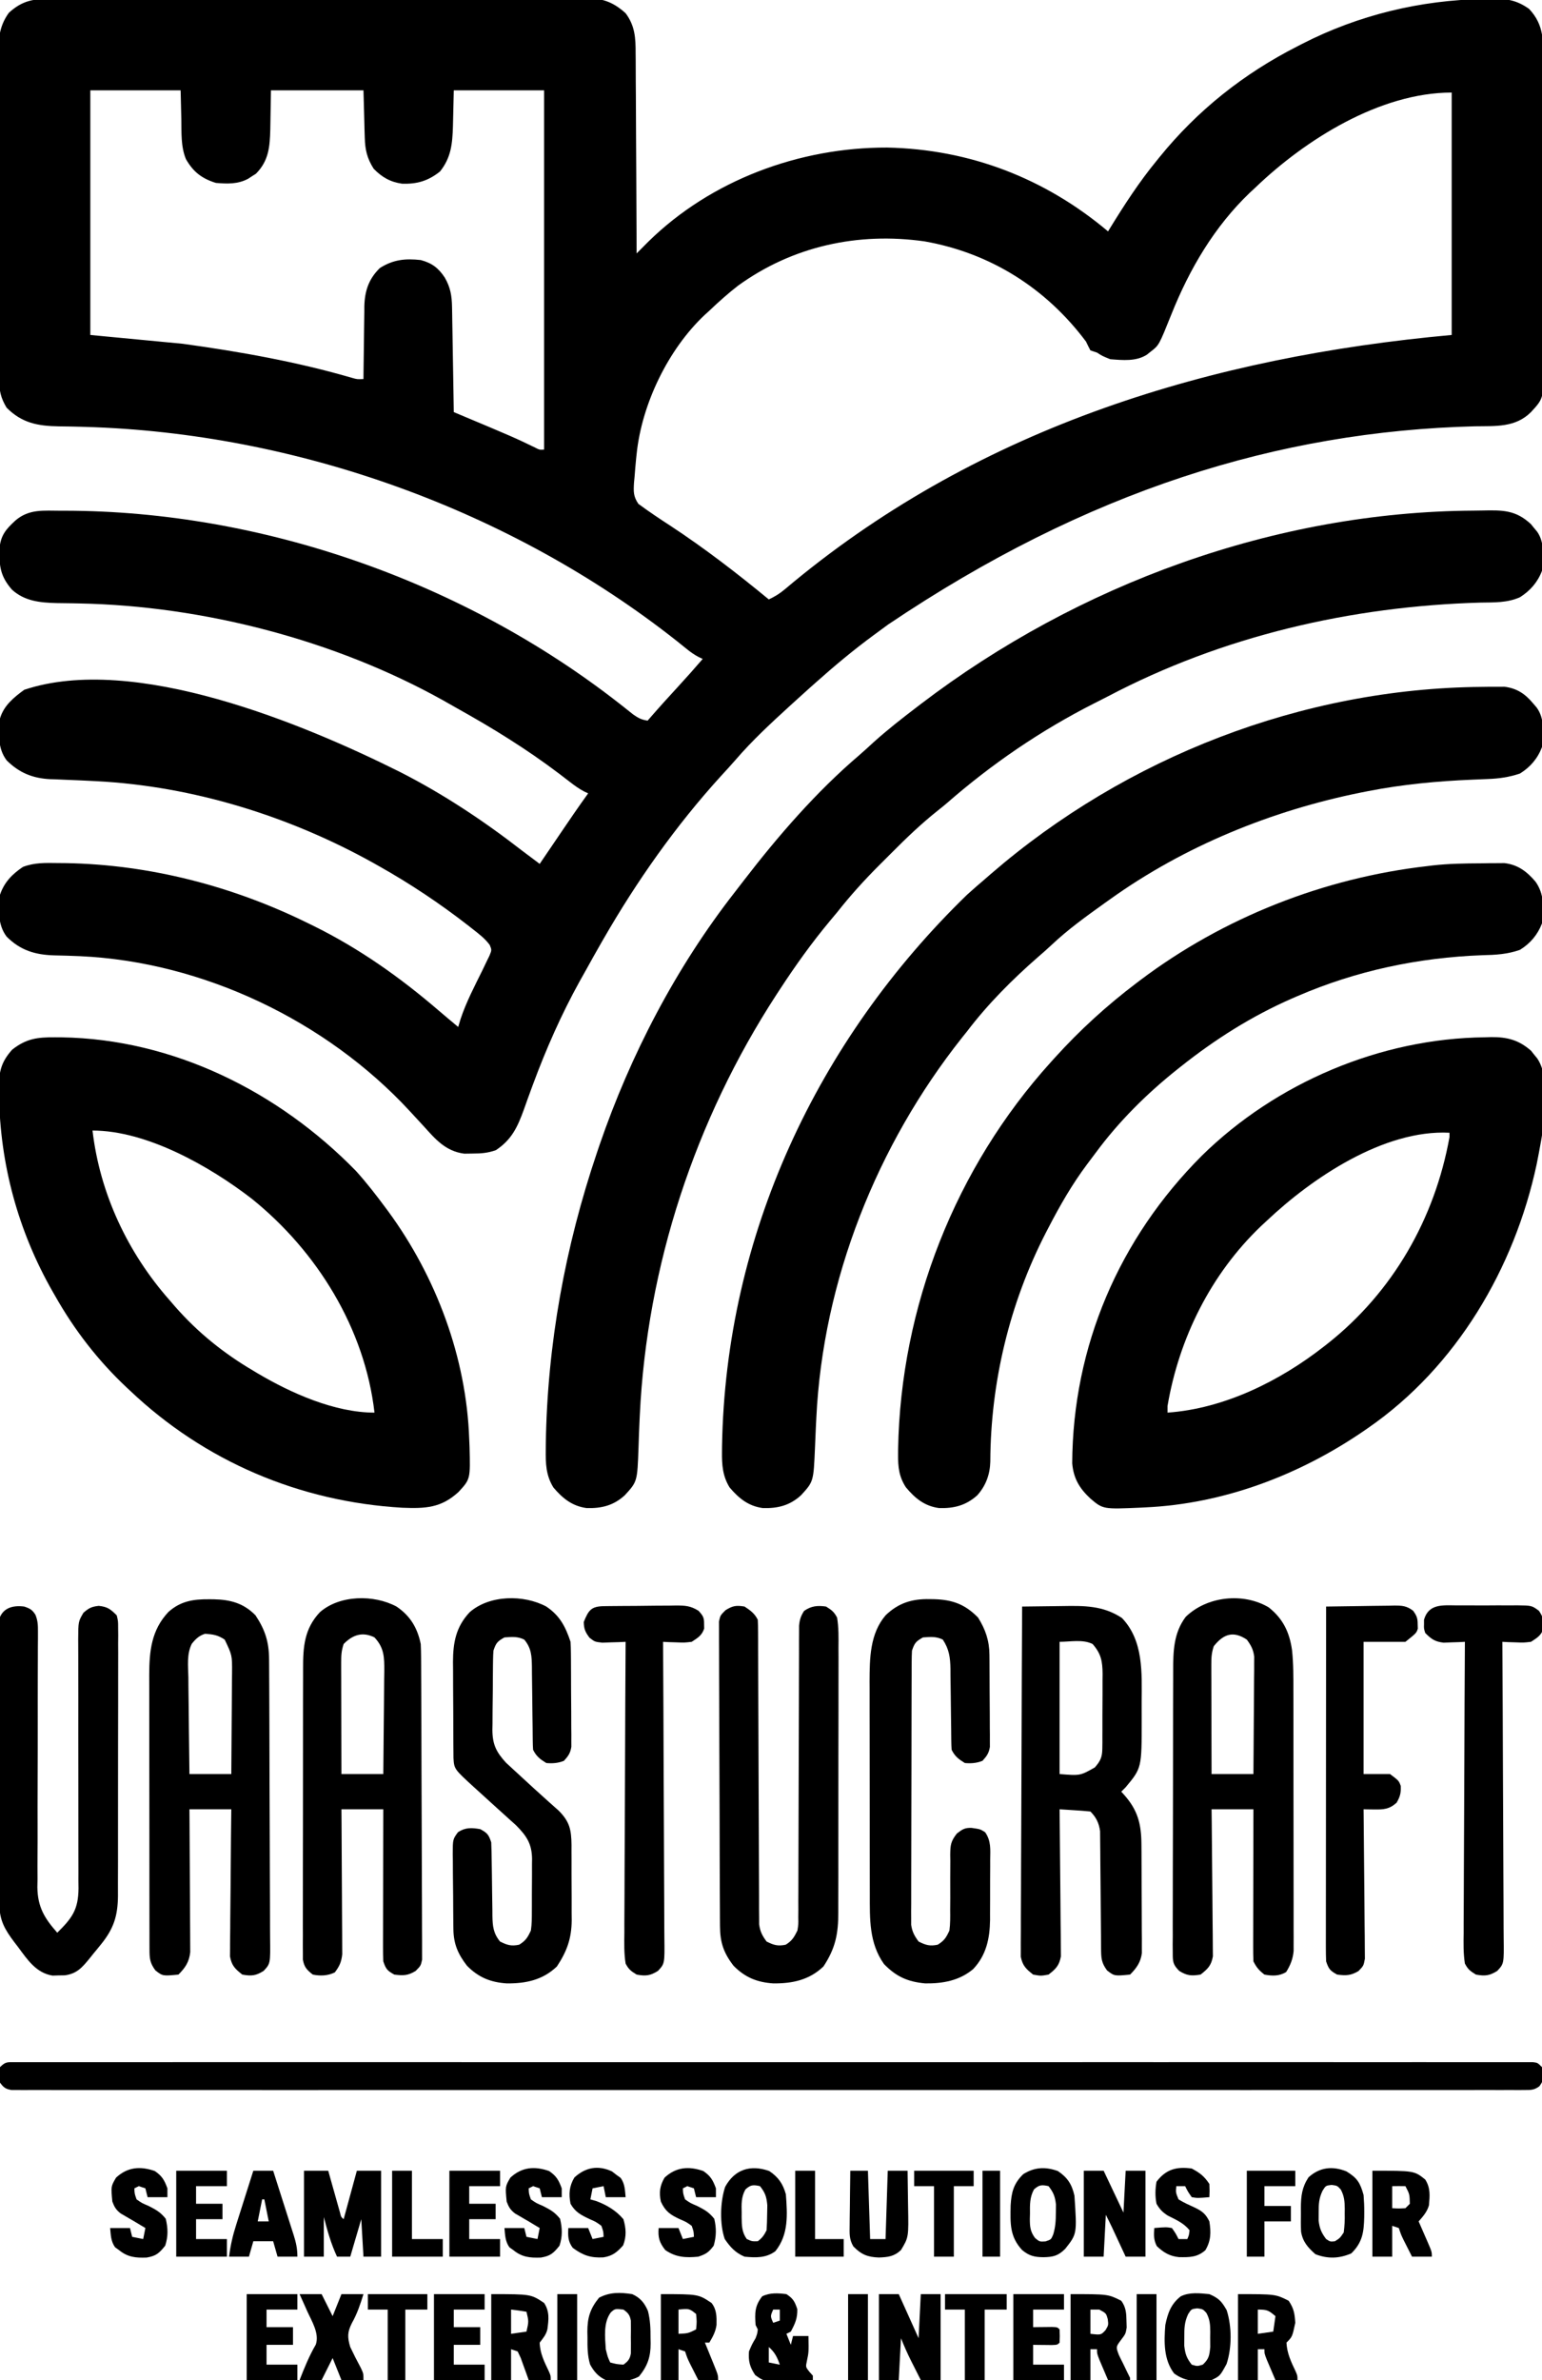 <?xml version="1.0" encoding="UTF-8"?>
<svg version="1.1" xmlns="http://www.w3.org/2000/svg" width="700" height="1080">
<path d="M0 0 C1.07 -0.008 2.139 -0.015 3.241 -0.023 C6.819 -0.044 10.397 -0.036 13.975 -0.028 C16.543 -0.037 19.11 -0.047 21.678 -0.059 C27.925 -0.084 34.172 -0.088 40.42 -0.083 C45.499 -0.08 50.578 -0.083 55.658 -0.092 C56.381 -0.093 57.105 -0.094 57.85 -0.095 C59.32 -0.098 60.791 -0.1 62.261 -0.103 C76.04 -0.124 89.82 -0.12 103.6 -0.108 C116.196 -0.098 128.793 -0.12 141.39 -0.158 C154.334 -0.197 167.279 -0.213 180.224 -0.206 C187.487 -0.202 194.75 -0.207 202.013 -0.235 C208.844 -0.262 215.674 -0.257 222.505 -0.23 C225.011 -0.226 227.516 -0.231 230.021 -0.248 C233.445 -0.269 236.867 -0.252 240.291 -0.227 C241.773 -0.249 241.773 -0.249 243.286 -0.272 C250.312 -0.162 255.027 1.787 260.272 6.521 C264.526 12.178 264.856 17.807 264.818 24.701 C264.828 25.687 264.839 26.674 264.849 27.69 C264.879 30.926 264.88 34.161 264.882 37.396 C264.897 39.649 264.913 41.902 264.932 44.155 C264.975 50.067 264.995 55.979 265.01 61.89 C265.03 67.93 265.072 73.97 265.112 80.01 C265.187 91.847 265.238 103.684 265.272 115.521 C265.747 115.043 266.222 114.565 266.711 114.072 C267.65 113.129 267.65 113.129 268.608 112.167 C269.536 111.234 269.536 111.234 270.484 110.281 C299.02 82.207 339.301 67.361 378.995 67.482 C416.503 68.241 450.638 81.401 479.272 105.521 C479.739 104.76 479.739 104.76 480.215 103.984 C486.738 93.388 493.366 83.148 501.272 73.521 C501.72 72.967 502.168 72.412 502.629 71.841 C519.867 50.57 540.877 33.914 565.272 21.521 C565.965 21.164 566.658 20.806 567.371 20.437 C592.93 7.341 621.104 0.541 649.772 0.084 C650.944 0.038 652.116 -0.008 653.323 -0.055 C660.175 -0.143 664.748 0.553 670.387 4.541 C677.455 11.968 676.85 19.738 676.806 29.427 C676.813 31.051 676.822 32.674 676.832 34.298 C676.854 38.695 676.851 43.091 676.842 47.488 C676.837 51.163 676.845 54.839 676.852 58.514 C676.869 67.187 676.865 75.86 676.849 84.533 C676.832 93.47 676.848 102.407 676.88 111.344 C676.907 119.027 676.914 126.71 676.905 134.394 C676.9 138.978 676.903 143.563 676.923 148.147 C676.942 152.459 676.936 156.77 676.911 161.082 C676.906 162.661 676.909 164.239 676.922 165.818 C677.036 181.25 677.036 181.25 671.272 187.521 C664.194 194.599 655.209 193.811 645.835 193.959 C556.657 196.248 469.7 223.127 379.344 283.976 C377.285 285.512 375.212 287.028 373.136 288.541 C363.761 295.412 354.94 302.783 346.272 310.521 C345.38 311.313 344.488 312.104 343.569 312.92 C341.123 315.106 338.694 317.309 336.272 319.521 C335.759 319.989 335.246 320.457 334.718 320.939 C326.171 328.744 317.732 336.544 310.178 345.334 C307.963 347.877 305.681 350.352 303.397 352.834 C283.021 375.233 265.366 400.312 250.272 426.521 C249.648 427.604 249.648 427.604 249.011 428.709 C246.732 432.68 244.494 436.67 242.288 440.682 C241.325 442.426 240.344 444.162 239.362 445.896 C231.117 460.795 224.18 476.505 218.268 492.467 C218.025 493.122 217.782 493.776 217.532 494.451 C216.362 497.614 215.218 500.783 214.101 503.965 C211.229 511.902 208.525 517.73 201.362 522.432 C197.705 523.721 194.71 523.955 190.835 523.959 C189.578 523.978 188.321 523.998 187.026 524.017 C178.562 522.899 174.037 517.574 168.585 511.521 C167.168 509.986 165.75 508.453 164.331 506.92 C163.294 505.794 163.294 505.794 162.237 504.645 C124.399 463.733 68.369 436.905 12.542 434.399 C11.578 434.363 10.614 434.328 9.62 434.291 C8.64 434.255 7.661 434.218 6.652 434.181 C4.746 434.118 2.839 434.07 0.932 434.038 C-7.753 433.793 -14.476 431.773 -20.728 425.521 C-24.917 419.936 -24.349 413.194 -23.728 406.521 C-21.806 400.856 -18.251 397.227 -13.329 393.9 C-8.031 391.872 -3.041 392.077 2.585 392.146 C3.781 392.157 4.977 392.167 6.21 392.177 C44.334 392.825 82.134 402.672 116.272 419.521 C117.065 419.909 117.858 420.297 118.676 420.696 C139.285 430.863 157.858 443.992 175.264 458.943 C178.245 461.498 181.252 464.015 184.272 466.521 C184.637 465.311 185.002 464.101 185.378 462.853 C187.94 455.15 191.742 447.942 195.329 440.676 C195.863 439.556 196.398 438.437 196.948 437.283 C197.442 436.272 197.936 435.261 198.445 434.219 C199.523 431.604 199.523 431.604 198.593 429.321 C196.452 426.403 193.665 424.294 190.835 422.084 C190.177 421.565 189.52 421.047 188.843 420.512 C176.024 410.542 162.433 401.472 148.272 393.521 C147.529 393.102 146.785 392.682 146.019 392.25 C107.877 370.947 63.992 357.279 20.249 355.006 C19.447 354.964 18.646 354.922 17.82 354.879 C13.783 354.674 9.747 354.492 5.708 354.343 C4.202 354.277 2.696 354.212 1.19 354.146 C0.511 354.128 -0.169 354.109 -0.869 354.09 C-8.874 353.719 -15.097 351.153 -20.728 345.521 C-24.926 339.923 -24.326 333.205 -23.728 326.521 C-21.998 320.685 -17.538 317.042 -12.728 313.521 C37.174 296.888 114.083 328.934 158.076 350.923 C177.619 360.892 195.961 373.063 213.272 386.521 C215.934 388.529 218.602 390.526 221.272 392.521 C221.761 391.801 222.25 391.08 222.753 390.338 C224.589 387.633 226.424 384.929 228.261 382.225 C229.051 381.06 229.842 379.896 230.632 378.731 C234.781 372.614 238.937 366.508 243.272 360.521 C242.698 360.255 242.124 359.989 241.533 359.715 C239.178 358.472 237.21 357.06 235.104 355.432 C234.303 354.818 233.501 354.204 232.675 353.571 C231.393 352.588 231.393 352.588 230.085 351.584 C215.303 340.393 199.835 330.865 183.647 321.848 C181.619 320.715 179.603 319.565 177.589 318.408 C128.464 290.978 68.614 275.465 12.413 274.346 C11.277 274.322 10.142 274.298 8.971 274.273 C6.657 274.23 4.341 274.199 2.026 274.18 C-5.461 273.996 -12.552 273.342 -18.309 268.075 C-23.562 262.06 -24.132 257.455 -23.966 249.646 C-23.501 243.545 -21.091 240.695 -16.728 236.709 C-10.492 231.359 -3.891 232.278 3.96 232.271 C4.645 232.271 5.33 232.27 6.035 232.269 C95.39 232.408 186.799 264.624 257.12 319.514 C257.719 319.98 258.318 320.447 258.935 320.928 C260.522 322.173 262.097 323.432 263.671 324.693 C266.01 326.337 267.481 327.125 270.272 327.521 C270.839 326.864 270.839 326.864 271.417 326.193 C275.596 321.377 279.879 316.663 284.199 311.973 C287.959 307.881 291.645 303.731 295.272 299.521 C294.684 299.247 294.096 298.973 293.49 298.69 C291.351 297.563 289.656 296.352 287.788 294.826 C287.113 294.283 286.437 293.74 285.741 293.181 C284.643 292.298 284.643 292.298 283.522 291.396 C208.128 231.856 110.794 196.959 14.803 194.225 C14.118 194.205 13.432 194.185 12.726 194.165 C9.472 194.078 6.219 194.017 2.963 193.987 C-6.629 193.824 -13.763 192.487 -20.728 185.521 C-23.414 181.053 -24.107 177.744 -24.129 172.558 C-24.136 171.882 -24.142 171.205 -24.149 170.508 C-24.168 168.253 -24.166 165.999 -24.164 163.745 C-24.173 162.123 -24.183 160.501 -24.194 158.88 C-24.221 154.483 -24.228 150.086 -24.23 145.689 C-24.232 142.94 -24.238 140.19 -24.246 137.44 C-24.274 127.84 -24.286 118.24 -24.284 108.64 C-24.282 99.704 -24.314 90.768 -24.361 81.831 C-24.4 74.149 -24.416 66.466 -24.414 58.784 C-24.414 54.2 -24.422 49.616 -24.454 45.032 C-24.483 40.719 -24.483 36.406 -24.461 32.092 C-24.458 30.514 -24.465 28.936 -24.483 27.358 C-24.568 19.497 -24.492 12.884 -19.698 6.312 C-13.379 0.569 -8.269 -0.063 0 0 Z M17.272 41.521 C17.272 78.151 17.272 114.781 17.272 152.521 C31.132 153.841 44.992 155.161 59.272 156.521 C85.116 160.072 111.068 164.69 136.16 172.001 C138.395 172.641 138.395 172.641 141.272 172.521 C141.282 171.352 141.291 170.182 141.301 168.976 C141.341 164.608 141.406 160.239 141.48 155.871 C141.508 153.986 141.529 152.1 141.543 150.215 C141.565 147.493 141.612 144.774 141.663 142.053 C141.664 141.219 141.665 140.385 141.667 139.526 C141.838 132.558 143.65 127.076 148.71 122.146 C154.779 118.298 160.212 117.749 167.272 118.521 C172.348 119.874 175.34 122.139 178.21 126.521 C180.752 130.934 181.393 134.775 181.478 139.841 C181.498 140.902 181.517 141.962 181.538 143.055 C181.563 144.763 181.563 144.763 181.589 146.506 C181.609 147.676 181.63 148.847 181.652 150.053 C181.717 153.793 181.776 157.532 181.835 161.271 C181.878 163.807 181.922 166.342 181.966 168.877 C182.073 175.092 182.174 181.306 182.272 187.521 C183.066 187.854 183.86 188.188 184.678 188.531 C209.639 199.01 209.639 199.01 219.147 203.596 C221.192 204.655 221.192 204.655 223.272 204.521 C223.272 150.731 223.272 96.941 223.272 41.521 C209.742 41.521 196.212 41.521 182.272 41.521 C182.063 49.717 182.063 49.717 181.884 57.914 C181.634 65.748 181.066 72.029 176.022 78.334 C170.599 82.648 165.597 84.102 158.768 83.873 C153.436 83.122 149.621 80.905 145.897 77.084 C142.891 72.344 142.012 68.512 141.858 62.908 C141.805 61.221 141.805 61.221 141.75 59.501 C141.716 58.084 141.682 56.668 141.647 55.209 C141.523 50.692 141.4 46.175 141.272 41.521 C127.412 41.521 113.552 41.521 99.272 41.521 C99.102 50.376 99.102 50.376 98.974 59.23 C98.756 67.181 98.292 73.45 92.456 79.361 C91.88 79.723 91.303 80.086 90.71 80.459 C90.131 80.839 89.552 81.219 88.956 81.611 C84.261 84.149 79.461 83.956 74.272 83.521 C67.895 81.535 63.991 78.534 60.675 72.721 C58.311 66.995 58.698 60.68 58.585 54.584 C58.482 50.273 58.378 45.963 58.272 41.521 C44.742 41.521 31.212 41.521 17.272 41.521 Z M546.272 85.521 C544.954 86.745 544.954 86.745 543.608 87.994 C527.546 103.354 516.263 122.571 508.061 143.084 C502.399 157.182 502.399 157.182 498.71 160.021 C498.131 160.485 497.552 160.95 496.956 161.428 C492.045 164.618 485.886 163.959 480.272 163.521 C476.71 162.084 476.71 162.084 474.272 160.521 C473.282 160.191 472.292 159.861 471.272 159.521 C470.568 158.208 469.909 156.869 469.272 155.521 C451.118 131.266 425.858 115.333 395.999 110.053 C365.805 105.748 336.01 112.23 311.202 130.232 C306.668 133.775 302.428 137.545 298.272 141.521 C297.244 142.455 297.244 142.455 296.194 143.408 C279.582 159.006 267.592 183.89 265.272 206.521 C265.15 207.672 265.15 207.672 265.025 208.846 C264.758 211.527 264.54 214.209 264.335 216.896 C264.252 217.766 264.17 218.635 264.085 219.531 C263.841 223.551 263.753 225.758 266.061 229.15 C270.79 232.642 275.653 235.886 280.585 239.084 C296.228 249.378 310.831 260.615 325.272 272.521 C327.997 271.249 330.235 269.877 332.53 267.939 C333.146 267.426 333.763 266.913 334.397 266.384 C335.057 265.831 335.717 265.278 336.397 264.709 C422.218 193.966 526.291 162.429 635.272 152.521 C635.272 116.221 635.272 79.921 635.272 42.521 C602.739 42.521 568.877 63.856 546.272 85.521 Z " fill="#000000" transform="translate(23.728,-0.521)"/>
<path d="M0 0 C1.36 -0.012 2.72 -0.032 4.08 -0.062 C13.266 -0.257 19.143 -0.281 26.045 6.112 C26.511 6.688 26.978 7.264 27.459 7.858 C28.182 8.726 28.182 8.726 28.92 9.612 C32.402 14.648 31.696 21.477 31.084 27.295 C29.129 32.471 25.753 36.334 21.084 39.295 C15.251 41.895 9.351 41.623 3.084 41.733 C-55.565 43.408 -113.873 56.864 -165.962 84.275 C-168.075 85.378 -170.203 86.449 -172.334 87.518 C-196.407 99.722 -218.842 115.036 -239.151 132.801 C-240.493 133.937 -241.861 135.042 -243.24 136.133 C-250.723 142.076 -257.487 148.558 -264.215 155.333 C-266.039 157.168 -267.873 158.992 -269.709 160.815 C-276.572 167.67 -282.909 174.671 -288.916 182.295 C-290 183.601 -291.088 184.904 -292.182 186.201 C-300.455 196.12 -307.859 206.482 -314.916 217.295 C-315.713 218.511 -315.713 218.511 -316.525 219.751 C-353.395 276.462 -375.238 342.742 -378.467 410.346 C-378.507 411.183 -378.548 412.021 -378.589 412.884 C-378.779 416.959 -378.939 421.034 -379.058 425.113 C-379.596 440.581 -379.596 440.581 -385.291 446.795 C-390.398 451.476 -395.874 452.796 -402.615 452.604 C-409.166 451.725 -413.522 448.185 -417.69 443.272 C-421.096 437.782 -421.236 432.422 -421.166 426.17 C-421.159 425.258 -421.151 424.345 -421.144 423.405 C-420.469 378.306 -412.363 333.973 -397.916 291.295 C-397.536 290.172 -397.156 289.049 -396.765 287.891 C-382.684 246.894 -362.045 207.294 -335.332 173.108 C-333.938 171.323 -332.559 169.527 -331.182 167.729 C-315.65 147.561 -298.324 127.564 -278.92 111.022 C-276.664 109.078 -274.483 107.062 -272.291 105.045 C-266.086 99.462 -259.551 94.35 -252.916 89.295 C-252.214 88.757 -251.511 88.219 -250.787 87.665 C-179.508 33.347 -89.968 0.536 0 0 Z " fill="#000000" transform="translate(668.916,231.705)"/>
<path d="M0 0 C1.871 -0.027 1.871 -0.027 3.78 -0.054 C5.544 -0.052 5.544 -0.052 7.344 -0.051 C8.387 -0.054 9.431 -0.057 10.506 -0.06 C16.028 0.627 19.792 3.116 23.312 7.312 C23.896 7.993 24.48 8.674 25.082 9.375 C28.815 14.476 28.132 21.304 27.5 27.312 C25.555 32.461 22.18 36.416 17.5 39.312 C12.543 40.978 8.07 41.614 2.855 41.805 C1.372 41.868 -0.111 41.931 -1.594 41.995 C-2.749 42.041 -2.749 42.041 -3.926 42.088 C-19.993 42.756 -35.697 44.213 -51.5 47.312 C-52.553 47.519 -53.605 47.725 -54.69 47.937 C-95.207 56.111 -134.791 72.203 -168.5 96.312 C-169.265 96.857 -170.029 97.401 -170.817 97.962 C-179.256 103.999 -187.65 110.013 -195.199 117.152 C-197.155 118.988 -199.147 120.739 -201.18 122.488 C-212.892 132.701 -224.098 143.927 -233.5 156.312 C-234.245 157.241 -234.99 158.169 -235.758 159.125 C-274.434 207.874 -298.92 269.325 -301.918 331.629 C-301.995 333.16 -302.072 334.69 -302.15 336.221 C-302.303 339.275 -302.429 342.329 -302.54 345.385 C-303.194 360.606 -303.194 360.606 -308.874 366.814 C-313.986 371.491 -319.456 372.814 -326.199 372.621 C-332.749 371.743 -337.105 368.202 -341.273 363.289 C-344.472 358.135 -344.824 352.987 -344.75 347.062 C-344.743 346.242 -344.735 345.421 -344.727 344.575 C-343.146 249.107 -301.614 160.373 -233.5 94.312 C-230.876 91.928 -228.196 89.616 -225.5 87.312 C-224.564 86.499 -223.628 85.686 -222.664 84.848 C-161.253 31.796 -81.236 0.707 0 0 Z " fill="#000000" transform="translate(672.5,311.688)"/>
<path d="M0 0 C1.412 -0.044 1.412 -0.044 2.854 -0.088 C10.165 -0.154 15.454 1.239 20.996 6.129 C21.451 6.705 21.906 7.281 22.375 7.875 C22.848 8.454 23.321 9.033 23.809 9.629 C31.186 20.631 25.949 45.112 23.524 57.562 C13.472 104.7 -12.89 149.594 -53.062 177.312 C-53.708 177.759 -54.353 178.206 -55.019 178.667 C-84.173 198.629 -118.538 211.693 -154.062 213.312 C-154.716 213.345 -155.37 213.378 -156.044 213.411 C-173.315 214.176 -173.315 214.176 -179.062 209.312 C-184.02 204.691 -186.713 200.237 -187.328 193.332 C-187.069 140.146 -165.98 91.241 -128.504 53.753 C-94.734 20.584 -47.372 0.488 0 0 Z M-99.062 83.312 C-99.935 84.121 -100.808 84.929 -101.707 85.762 C-124.374 107.456 -138.813 136.47 -144.062 167.312 C-144.062 168.303 -144.062 169.292 -144.062 170.312 C-118.308 168.505 -93.125 155.998 -73.062 140.312 C-72.511 139.882 -71.96 139.452 -71.392 139.008 C-41.78 115.588 -22.763 82.395 -16.062 45.312 C-16.062 44.653 -16.062 43.992 -16.062 43.312 C-45.823 41.779 -78.553 63.898 -99.062 83.312 Z " fill="#000000" transform="translate(674.062,470.688)"/>
<path d="M0 0 C1.457 0.007 1.457 0.007 2.943 0.015 C53.748 0.816 101.503 24.688 136.605 60.664 C141.395 65.961 145.746 71.581 150 77.312 C150.401 77.853 150.802 78.393 151.215 78.95 C172.993 108.623 186.746 145.371 188 182.312 C188.052 183.482 188.103 184.651 188.156 185.855 C188.526 200.474 188.526 200.474 183.195 206.277 C175.257 213.602 168.096 213.875 157.632 213.465 C111.036 210.768 67.863 192.434 34 160.312 C33.511 159.856 33.021 159.399 32.517 158.928 C19.534 146.746 8.763 132.811 0 117.312 C-0.355 116.695 -0.71 116.078 -1.076 115.441 C-16.766 87.978 -25.038 57.536 -25.438 25.938 C-25.46 24.885 -25.482 23.833 -25.505 22.75 C-25.483 15.486 -24.409 11.123 -19.473 5.605 C-13.003 0.534 -7.985 -0.048 0 0 Z M17 42.312 C20.333 70.916 32.984 97.78 52 119.312 C52.842 120.287 53.684 121.262 54.551 122.266 C64.859 134.01 76.55 143.397 90 151.312 C90.623 151.686 91.246 152.06 91.888 152.445 C107.174 161.501 126.956 170.312 145 170.312 C140.625 132.182 118.951 97.109 89.277 73.246 C70.229 58.55 41.683 42.312 17 42.312 Z " fill="#000000" transform="translate(25,470.688)"/>
<path d="M0 0 C1.24 -0.021 2.48 -0.041 3.758 -0.062 C4.957 -0.068 6.155 -0.073 7.391 -0.078 C8.469 -0.087 9.547 -0.097 10.657 -0.106 C16.786 0.6 20.806 3.666 24.75 8.25 C28.847 13.901 28.624 20.558 27.75 27.25 C25.78 32.399 22.443 36.345 17.75 39.25 C12.03 41.272 6.782 41.555 0.75 41.688 C-28.286 42.752 -56.53 48.704 -83.25 60.25 C-84.057 60.598 -84.865 60.946 -85.696 61.304 C-104.051 69.341 -120.586 79.799 -136.25 92.25 C-137.09 92.914 -137.09 92.914 -137.947 93.592 C-151.813 104.658 -164.482 117.248 -174.999 131.55 C-176.247 133.246 -177.519 134.924 -178.793 136.602 C-185.554 145.636 -191.065 155.24 -196.25 165.25 C-196.673 166.064 -197.096 166.877 -197.532 167.715 C-213.95 199.673 -222.545 235.499 -222.696 271.47 C-222.843 277.302 -224.718 282.426 -228.626 286.785 C-233.791 291.402 -239.192 292.752 -245.949 292.559 C-252.544 291.674 -256.879 288.118 -261.023 283.129 C-264.164 278.318 -264.604 273.892 -264.562 268.25 C-264.558 267.437 -264.553 266.625 -264.548 265.788 C-263.388 201.196 -238.547 138.128 -195.25 90.25 C-194.686 89.625 -194.123 88.999 -193.542 88.355 C-182.091 75.712 -169.853 64.532 -156.25 54.25 C-155.7 53.833 -155.15 53.415 -154.583 52.985 C-116.83 24.548 -71.175 6.599 -24.25 1.25 C-23.5 1.157 -22.751 1.064 -21.979 0.969 C-14.658 0.132 -7.362 0.031 0 0 Z " fill="#000000" transform="translate(672.25,391.75)"/>
<path d="M0 0 C1.502 -0.008 1.502 -0.008 3.035 -0.015 C4.701 -0.008 4.701 -0.008 6.401 -0.001 C7.578 -0.004 8.755 -0.007 9.967 -0.01 C13.259 -0.016 16.55 -0.013 19.841 -0.006 C23.412 -0.001 26.983 -0.008 30.555 -0.013 C36.822 -0.02 43.089 -0.02 49.356 -0.015 C58.675 -0.007 67.994 -0.011 77.313 -0.017 C93.954 -0.028 110.595 -0.027 127.235 -0.021 C141.797 -0.016 156.36 -0.015 170.922 -0.017 C171.886 -0.017 172.851 -0.017 173.844 -0.017 C177.759 -0.018 181.674 -0.019 185.588 -0.019 C222.341 -0.025 259.093 -0.02 295.846 -0.009 C328.526 0 361.206 -0 393.887 -0.01 C430.57 -0.021 467.254 -0.025 503.937 -0.019 C507.845 -0.018 511.753 -0.018 515.661 -0.017 C516.623 -0.017 517.585 -0.017 518.576 -0.016 C533.132 -0.014 547.688 -0.017 562.244 -0.022 C578.789 -0.028 595.333 -0.026 611.877 -0.015 C621.146 -0.009 630.415 -0.009 639.684 -0.017 C645.865 -0.021 652.046 -0.018 658.227 -0.01 C661.755 -0.005 665.284 -0.003 668.812 -0.01 C672.602 -0.018 676.391 -0.01 680.181 -0.001 C681.292 -0.006 682.403 -0.01 683.547 -0.015 C684.549 -0.01 685.55 -0.005 686.582 0 C687.45 0 688.318 0 689.212 0 C691.291 0.251 691.291 0.251 693.291 2.251 C693.856 8.463 693.856 8.463 692.073 10.95 C689.742 12.652 688.346 12.626 685.472 12.627 C684.471 12.634 683.471 12.642 682.439 12.65 C681.335 12.642 680.23 12.635 679.092 12.628 C677.33 12.635 677.33 12.635 675.533 12.641 C672.254 12.651 668.975 12.646 665.695 12.636 C662.135 12.629 658.575 12.638 655.014 12.646 C648.768 12.657 642.522 12.656 636.275 12.649 C626.987 12.637 617.699 12.643 608.41 12.652 C591.824 12.668 575.238 12.667 558.652 12.658 C544.138 12.651 529.623 12.649 515.109 12.652 C514.148 12.652 513.186 12.653 512.195 12.653 C508.293 12.654 504.39 12.655 500.488 12.656 C463.852 12.665 427.216 12.657 390.581 12.64 C358.008 12.626 325.435 12.627 292.861 12.642 C256.294 12.658 219.727 12.664 183.16 12.655 C179.265 12.654 175.369 12.653 171.473 12.652 C170.514 12.652 169.555 12.652 168.566 12.651 C154.058 12.648 139.551 12.652 125.043 12.66 C108.552 12.668 92.062 12.666 75.571 12.65 C66.334 12.641 57.096 12.64 47.859 12.652 C41.697 12.658 35.536 12.654 29.375 12.641 C25.858 12.634 22.342 12.632 18.825 12.642 C15.047 12.651 11.269 12.642 7.49 12.628 C5.833 12.639 5.833 12.639 4.143 12.65 C3.142 12.642 2.141 12.634 1.11 12.627 C0.245 12.627 -0.62 12.626 -1.511 12.626 C-4.225 12.163 -5.115 11.474 -6.709 9.251 C-7.021 5.688 -7.021 5.688 -6.709 2.251 C-4.209 -0.249 -3.451 0.001 0 0 Z " fill="#000000" transform="translate(6.709,935.749)"/>
<path d="M0 0 C6.521 5.145 9.465 11.356 10.589 19.485 C11.24 25.605 11.202 31.715 11.2 37.864 C11.203 39.165 11.207 40.465 11.21 41.804 C11.219 45.345 11.221 48.886 11.222 52.427 C11.223 54.643 11.225 56.858 11.227 59.073 C11.237 66.807 11.241 74.542 11.24 82.276 C11.239 89.477 11.25 96.679 11.266 103.88 C11.279 110.075 11.284 116.271 11.284 122.466 C11.283 126.161 11.286 129.856 11.297 133.551 C11.308 137.666 11.304 141.781 11.298 145.896 C11.303 147.116 11.309 148.337 11.315 149.595 C11.31 150.717 11.306 151.838 11.302 152.993 C11.302 153.965 11.303 154.937 11.304 155.938 C10.969 159.545 9.831 162.371 7.93 165.434 C4.834 167.394 1.547 167.276 -1.945 166.621 C-4.377 164.751 -5.586 163.34 -6.945 160.621 C-7.037 158.436 -7.063 156.247 -7.059 154.06 C-7.059 153.387 -7.059 152.713 -7.059 152.02 C-7.059 149.791 -7.051 147.561 -7.043 145.332 C-7.041 143.788 -7.04 142.244 -7.039 140.7 C-7.035 136.632 -7.025 132.565 -7.014 128.498 C-7.004 124.349 -6.999 120.2 -6.994 116.051 C-6.983 107.908 -6.966 99.764 -6.945 91.621 C-13.215 91.621 -19.485 91.621 -25.945 91.621 C-25.919 93.715 -25.893 95.81 -25.866 97.968 C-25.783 104.892 -25.728 111.817 -25.686 118.743 C-25.66 122.941 -25.625 127.139 -25.568 131.337 C-25.514 135.389 -25.484 139.441 -25.471 143.494 C-25.462 145.039 -25.444 146.584 -25.417 148.129 C-25.38 150.296 -25.375 152.461 -25.378 154.628 C-25.367 155.86 -25.355 157.093 -25.344 158.362 C-26.117 162.554 -27.628 164.027 -30.945 166.621 C-35.058 167.282 -37.072 167.163 -40.625 164.959 C-43.542 162.019 -43.57 160.743 -43.567 156.658 C-43.578 155.437 -43.589 154.216 -43.601 152.958 C-43.588 151.608 -43.574 150.258 -43.561 148.907 C-43.564 147.483 -43.57 146.059 -43.577 144.634 C-43.592 140.766 -43.575 136.898 -43.551 133.03 C-43.531 128.977 -43.537 124.924 -43.539 120.871 C-43.539 114.059 -43.519 107.248 -43.487 100.436 C-43.45 92.575 -43.442 84.715 -43.449 76.855 C-43.455 69.282 -43.444 61.71 -43.425 54.138 C-43.416 50.922 -43.414 47.705 -43.415 44.489 C-43.416 40.693 -43.402 36.897 -43.376 33.101 C-43.369 31.713 -43.367 30.325 -43.37 28.937 C-43.388 20.069 -43.224 11.641 -37.695 4.309 C-28.119 -5.05 -11.594 -6.89 0 0 Z M-24.945 17.621 C-25.971 20.699 -26.066 22.787 -26.059 26.01 C-26.059 27.111 -26.059 28.212 -26.059 29.347 C-26.053 30.534 -26.048 31.722 -26.043 32.945 C-26.042 34.162 -26.04 35.378 -26.039 36.632 C-26.033 40.524 -26.021 44.416 -26.008 48.309 C-26.003 50.945 -25.998 53.581 -25.994 56.217 C-25.983 62.685 -25.966 69.153 -25.945 75.621 C-19.675 75.621 -13.405 75.621 -6.945 75.621 C-6.871 67.737 -6.817 59.854 -6.781 51.97 C-6.767 49.288 -6.746 46.606 -6.719 43.924 C-6.683 40.069 -6.666 36.214 -6.652 32.359 C-6.637 31.16 -6.621 29.961 -6.605 28.726 C-6.605 27.605 -6.605 26.484 -6.605 25.329 C-6.598 24.346 -6.591 23.362 -6.585 22.348 C-7.015 19.094 -8.01 17.255 -9.945 14.621 C-16.101 10.517 -20.548 12.06 -24.945 17.621 Z " fill="#000000" transform="translate(575.945,729.379)"/>
<path d="M0 0 C0.707 0.004 1.415 0.008 2.144 0.013 C9.69 0.176 15.717 1.758 21.125 7.312 C25.515 13.941 27.237 19.382 27.279 27.347 C27.288 28.558 27.296 29.769 27.305 31.017 C27.309 32.352 27.314 33.686 27.318 35.02 C27.326 36.431 27.334 37.842 27.343 39.254 C27.369 43.877 27.384 48.501 27.398 53.125 C27.404 54.719 27.409 56.313 27.415 57.906 C27.436 64.534 27.455 71.162 27.466 77.79 C27.482 87.282 27.516 96.774 27.573 106.266 C27.611 112.946 27.631 119.625 27.636 126.305 C27.64 130.293 27.652 134.28 27.684 138.268 C27.714 142.018 27.721 145.767 27.709 149.517 C27.709 150.892 27.717 152.267 27.734 153.642 C27.876 165.328 27.876 165.328 24.807 168.63 C21.231 170.873 19.273 171.053 15.125 170.312 C11.81 167.716 10.297 166.245 9.524 162.054 C9.535 160.821 9.546 159.589 9.557 158.319 C9.557 157.636 9.556 156.952 9.555 156.248 C9.559 154.002 9.597 151.758 9.637 149.512 C9.646 147.949 9.653 146.387 9.658 144.825 C9.677 140.723 9.726 136.622 9.782 132.52 C9.833 128.33 9.856 124.141 9.881 119.951 C9.934 111.738 10.022 103.525 10.125 95.312 C3.855 95.312 -2.415 95.312 -8.875 95.312 C-8.859 97.346 -8.844 99.38 -8.827 101.475 C-8.778 108.201 -8.745 114.926 -8.72 121.652 C-8.704 125.729 -8.683 129.806 -8.649 133.883 C-8.616 137.818 -8.598 141.754 -8.59 145.69 C-8.585 147.19 -8.574 148.69 -8.558 150.191 C-8.536 152.295 -8.533 154.398 -8.534 156.503 C-8.528 157.7 -8.521 158.897 -8.514 160.13 C-9.022 164.61 -10.732 167.169 -13.875 170.312 C-20.981 171 -20.981 171 -24.312 168.438 C-26.842 164.998 -27.002 163.058 -27.009 158.818 C-27.013 157.65 -27.017 156.482 -27.022 155.279 C-27.021 153.991 -27.021 152.704 -27.02 151.377 C-27.023 150.012 -27.027 148.647 -27.03 147.282 C-27.039 143.567 -27.042 139.851 -27.042 136.136 C-27.043 133.813 -27.045 131.49 -27.048 129.168 C-27.057 121.059 -27.061 112.95 -27.06 104.842 C-27.06 97.294 -27.07 89.746 -27.086 82.198 C-27.099 75.713 -27.104 69.228 -27.104 62.743 C-27.104 58.872 -27.106 55.001 -27.117 51.13 C-27.127 47.484 -27.127 43.837 -27.12 40.19 C-27.118 38.225 -27.126 36.26 -27.135 34.295 C-27.097 23.453 -26.139 13.965 -18.426 5.773 C-12.935 0.845 -7.156 -0.058 0 0 Z M-7.804 20.195 C-10.157 24.847 -9.471 30.28 -9.363 35.367 C-9.356 36.624 -9.349 37.881 -9.342 39.175 C-9.319 42.5 -9.274 45.823 -9.218 49.148 C-9.167 52.546 -9.144 55.945 -9.119 59.344 C-9.064 66.001 -8.978 72.656 -8.875 79.312 C-2.605 79.312 3.665 79.312 10.125 79.312 C10.199 71.59 10.254 63.867 10.29 56.144 C10.305 53.517 10.325 50.89 10.351 48.264 C10.388 44.486 10.405 40.708 10.418 36.93 C10.433 35.758 10.449 34.586 10.465 33.378 C10.516 25.404 10.516 25.404 7.125 18.312 C3.98 16.216 1.964 15.947 -1.742 15.656 C-4.495 16.503 -6.022 17.968 -7.804 20.195 Z " fill="#000000" transform="translate(94.875,725.688)"/>
<path d="M0 0 C4.535 -0.075 9.069 -0.129 13.605 -0.165 C15.144 -0.18 16.683 -0.2 18.222 -0.226 C28.156 -0.391 36.693 -0.504 45.312 5.188 C55.193 15.528 54.328 30.115 54.261 43.516 C54.25 46.061 54.261 48.605 54.273 51.15 C54.295 73.246 54.295 73.246 47 82 C46.34 82.66 45.68 83.32 45 84 C45.41 84.447 45.82 84.895 46.242 85.355 C52.479 92.353 54.097 98.551 54.161 107.926 C54.171 109.071 54.18 110.215 54.19 111.395 C54.194 112.617 54.199 113.839 54.203 115.098 C54.209 116.365 54.215 117.632 54.22 118.937 C54.23 121.611 54.237 124.285 54.24 126.958 C54.246 130.377 54.27 133.795 54.298 137.213 C54.321 140.487 54.323 143.761 54.328 147.035 C54.34 148.259 54.353 149.483 54.366 150.744 C54.363 151.886 54.36 153.027 54.356 154.203 C54.362 155.705 54.362 155.705 54.367 157.237 C53.81 161.432 51.95 164.05 49 167 C41.894 167.688 41.894 167.688 38.562 165.125 C35.964 161.592 35.868 159.525 35.842 155.161 C35.832 153.936 35.822 152.711 35.811 151.449 C35.808 150.792 35.804 150.136 35.801 149.459 C35.789 147.403 35.77 145.348 35.748 143.292 C35.686 137.447 35.632 131.602 35.599 125.757 C35.578 122.181 35.542 118.607 35.498 115.032 C35.484 113.671 35.475 112.31 35.472 110.95 C35.467 109.042 35.442 107.135 35.417 105.227 C35.404 103.601 35.404 103.601 35.392 101.942 C34.908 98.31 33.61 95.61 31 93 C28.65 92.765 26.294 92.586 23.938 92.438 C22.002 92.312 22.002 92.312 20.027 92.184 C19.028 92.123 18.029 92.062 17 92 C17.011 92.866 17.022 93.732 17.034 94.624 C17.134 102.79 17.21 110.955 17.259 119.122 C17.285 123.32 17.321 127.518 17.377 131.716 C17.432 135.768 17.461 139.82 17.474 143.873 C17.484 145.418 17.502 146.963 17.529 148.508 C17.565 150.675 17.57 152.839 17.568 155.007 C17.579 156.239 17.59 157.471 17.601 158.741 C16.828 162.933 15.315 164.403 12 167 C8.5 167.625 8.5 167.625 5 167 C1.761 164.443 0.187 162.955 -0.615 158.855 C-0.611 157.665 -0.606 156.475 -0.601 155.249 C-0.606 154.583 -0.61 153.917 -0.614 153.231 C-0.622 151.007 -0.595 148.785 -0.568 146.561 C-0.566 144.965 -0.567 143.368 -0.57 141.771 C-0.571 137.441 -0.542 133.111 -0.507 128.781 C-0.476 124.254 -0.473 119.727 -0.467 115.199 C-0.451 106.629 -0.41 98.058 -0.36 89.488 C-0.304 79.73 -0.277 69.972 -0.252 60.214 C-0.199 40.142 -0.111 20.071 0 0 Z M17 16 C17 35.8 17 55.6 17 76 C26.34 76.766 26.34 76.766 33 73 C35.557 70.086 36.378 68.289 36.404 64.418 C36.417 63.517 36.429 62.616 36.442 61.687 C36.44 60.721 36.437 59.754 36.434 58.758 C36.441 57.256 36.441 57.256 36.449 55.724 C36.456 53.608 36.455 51.491 36.446 49.375 C36.438 46.144 36.466 42.914 36.498 39.684 C36.5 37.625 36.499 35.566 36.496 33.508 C36.507 32.545 36.519 31.582 36.53 30.591 C36.47 24.765 35.869 21.445 32 17 C27.518 14.759 22.011 16 17 16 Z " fill="#000000" transform="translate(464,729)"/>
<path d="M0 0 C6.241 4.201 9.503 9.705 11 17 C11.099 18.997 11.143 20.997 11.154 22.997 C11.163 24.225 11.171 25.453 11.18 26.719 C11.184 28.077 11.189 29.435 11.193 30.793 C11.201 32.225 11.209 33.658 11.218 35.09 C11.244 39.789 11.259 44.488 11.273 49.188 C11.279 50.806 11.284 52.424 11.29 54.042 C11.311 60.771 11.33 67.5 11.341 74.229 C11.357 83.873 11.391 93.517 11.448 103.161 C11.486 109.943 11.506 116.725 11.511 123.508 C11.515 127.559 11.527 131.61 11.559 135.661 C11.589 139.469 11.596 143.277 11.584 147.086 C11.584 148.484 11.592 149.882 11.609 151.28 C11.632 153.188 11.621 155.096 11.608 157.003 C11.611 158.071 11.615 159.139 11.618 160.239 C11 163 11 163 8.685 165.347 C5.186 167.501 3.043 167.515 -1 167 C-4.185 165.24 -4.833 164.501 -6 161 C-6.09 158.777 -6.118 156.551 -6.114 154.325 C-6.114 153.652 -6.114 152.979 -6.114 152.285 C-6.113 150.061 -6.105 147.837 -6.098 145.613 C-6.096 144.071 -6.094 142.528 -6.093 140.985 C-6.09 136.926 -6.08 132.867 -6.069 128.808 C-6.058 124.666 -6.054 120.523 -6.049 116.381 C-6.038 108.254 -6.021 100.127 -6 92 C-12.27 92 -18.54 92 -25 92 C-24.984 94.064 -24.969 96.128 -24.952 98.255 C-24.903 105.08 -24.87 111.905 -24.845 118.73 C-24.829 122.868 -24.808 127.005 -24.774 131.143 C-24.741 135.137 -24.723 139.131 -24.715 143.125 C-24.71 144.648 -24.699 146.17 -24.683 147.693 C-24.661 149.828 -24.658 151.963 -24.659 154.098 C-24.653 155.313 -24.646 156.528 -24.639 157.779 C-25.034 161.307 -25.879 163.182 -28 166 C-31.129 167.565 -34.611 167.697 -38 167 C-40.716 164.863 -41.877 163.678 -42.501 160.234 C-42.501 158.629 -42.501 158.629 -42.501 156.992 C-42.511 155.761 -42.521 154.53 -42.531 153.262 C-42.522 151.901 -42.512 150.54 -42.502 149.179 C-42.505 147.743 -42.511 146.307 -42.518 144.871 C-42.532 140.972 -42.521 137.073 -42.504 133.174 C-42.491 129.09 -42.497 125.006 -42.501 120.922 C-42.503 114.059 -42.49 107.196 -42.467 100.333 C-42.44 92.41 -42.438 84.487 -42.45 76.564 C-42.461 68.934 -42.455 61.304 -42.44 53.674 C-42.435 50.432 -42.435 47.19 -42.439 43.947 C-42.444 40.122 -42.434 36.298 -42.412 32.473 C-42.407 31.073 -42.406 29.674 -42.411 28.274 C-42.443 18.305 -41.887 10.096 -34.766 2.543 C-25.779 -5.31 -10.272 -5.517 0 0 Z M-24 17 C-25.034 20.103 -25.121 22.229 -25.114 25.481 C-25.113 26.602 -25.113 27.723 -25.113 28.878 C-25.108 30.087 -25.103 31.297 -25.098 32.543 C-25.096 33.782 -25.095 35.02 -25.093 36.297 C-25.089 39.586 -25.08 42.876 -25.069 46.165 C-25.058 49.524 -25.054 52.882 -25.049 56.24 C-25.038 62.827 -25.021 69.413 -25 76 C-18.73 76 -12.46 76 -6 76 C-5.901 68.135 -5.828 60.27 -5.78 52.404 C-5.762 49.728 -5.733 47.054 -5.698 44.378 C-5.65 40.531 -5.627 36.684 -5.609 32.836 C-5.589 31.642 -5.568 30.448 -5.547 29.218 C-5.545 22.883 -5.589 18.747 -10 14 C-15.455 11.272 -19.966 12.847 -24 17 Z " fill="#000000" transform="translate(180,729)"/>
<path d="M0 0 C2.7 1.8 4.542 3.084 6 6 C6.099 7.851 6.133 9.706 6.138 11.56 C6.143 12.742 6.149 13.924 6.155 15.141 C6.156 16.445 6.157 17.748 6.158 19.091 C6.162 20.472 6.168 21.854 6.173 23.235 C6.184 26.214 6.193 29.193 6.199 32.171 C6.21 36.882 6.23 41.592 6.252 46.303 C6.314 59.699 6.368 73.095 6.401 86.491 C6.42 93.886 6.449 101.282 6.489 108.677 C6.51 112.591 6.526 116.506 6.528 120.42 C6.53 124.103 6.546 127.786 6.573 131.468 C6.583 133.463 6.579 135.458 6.574 137.452 C6.591 139.238 6.591 139.238 6.608 141.059 C6.611 142.092 6.615 143.124 6.618 144.188 C7.065 147.478 8.023 149.35 10 152 C13.27 153.635 15.093 154.19 18.688 153.438 C21.589 151.634 22.486 150.052 24 147 C24.448 144.15 24.448 144.15 24.385 141.073 C24.395 139.885 24.405 138.698 24.415 137.474 C24.41 136.18 24.405 134.886 24.401 133.552 C24.406 132.169 24.413 130.786 24.422 129.402 C24.437 126.428 24.443 123.455 24.441 120.481 C24.439 115.779 24.459 111.077 24.481 106.375 C24.522 97.245 24.541 88.114 24.558 78.984 C24.58 67.358 24.613 55.732 24.665 44.107 C24.685 39.432 24.694 34.758 24.696 30.083 C24.699 27.176 24.709 24.27 24.722 21.364 C24.729 19.372 24.725 17.381 24.721 15.39 C24.728 14.206 24.735 13.021 24.742 11.8 C24.743 10.771 24.745 9.741 24.747 8.68 C25.006 5.934 25.527 4.312 27 2 C30.22 -0.3 33.126 -0.553 37 0 C39.617 1.641 40.574 2.352 42 5 C42.765 9.593 42.673 14.184 42.631 18.827 C42.636 20.252 42.644 21.676 42.653 23.101 C42.671 26.965 42.658 30.828 42.639 34.692 C42.622 38.743 42.631 42.793 42.636 46.843 C42.641 53.649 42.625 60.455 42.597 67.261 C42.565 75.114 42.565 82.967 42.582 90.82 C42.598 98.387 42.591 105.955 42.574 113.522 C42.567 116.736 42.568 119.949 42.576 123.163 C42.583 126.955 42.571 130.747 42.544 134.539 C42.537 135.925 42.537 137.311 42.544 138.698 C42.59 148.538 41.22 155.124 35.812 163.312 C29.384 169.455 21.727 171.086 13 171 C5.643 170.489 0.213 168.282 -5 163 C-9.555 157.108 -11.115 152.399 -11.154 144.965 C-11.163 143.729 -11.171 142.492 -11.18 141.218 C-11.184 139.85 -11.189 138.483 -11.193 137.115 C-11.201 135.673 -11.209 134.231 -11.218 132.788 C-11.244 128.057 -11.259 123.325 -11.273 118.594 C-11.279 116.964 -11.284 115.335 -11.29 113.705 C-11.311 106.93 -11.33 100.155 -11.341 93.379 C-11.357 83.669 -11.391 73.959 -11.448 64.248 C-11.486 57.419 -11.506 50.591 -11.511 43.762 C-11.515 39.682 -11.527 35.604 -11.559 31.524 C-11.589 27.69 -11.596 23.855 -11.584 20.02 C-11.584 18.613 -11.592 17.205 -11.609 15.797 C-11.632 13.877 -11.621 11.956 -11.608 10.035 C-11.611 8.96 -11.615 7.884 -11.618 6.777 C-11 4 -11 4 -8.649 1.654 C-5.388 -0.382 -3.782 -0.63 0 0 Z " fill="#000000" transform="translate(338,729)"/>
<path d="M0 0 C6.172 4.154 8.712 9.137 11 16 C11.102 17.62 11.148 19.244 11.161 20.867 C11.171 21.855 11.18 22.843 11.19 23.861 C11.194 24.926 11.199 25.992 11.203 27.09 C11.209 28.186 11.215 29.282 11.22 30.411 C11.23 32.73 11.236 35.05 11.24 37.369 C11.25 40.92 11.281 44.471 11.312 48.021 C11.319 50.273 11.324 52.525 11.328 54.777 C11.34 55.841 11.353 56.905 11.366 58 C11.363 58.992 11.36 59.983 11.356 61.004 C11.362 62.309 11.362 62.309 11.367 63.641 C10.92 66.511 9.949 67.879 8 70 C5.352 71.064 2.836 71.249 0 71 C-2.86 69.235 -4.498 68.004 -6 65 C-6.103 63.577 -6.146 62.149 -6.158 60.721 C-6.168 59.837 -6.178 58.952 -6.189 58.041 C-6.196 57.082 -6.203 56.124 -6.211 55.137 C-6.239 53.115 -6.268 51.094 -6.297 49.072 C-6.338 45.879 -6.375 42.687 -6.401 39.493 C-6.429 36.416 -6.475 33.339 -6.523 30.262 C-6.527 29.309 -6.53 28.357 -6.533 27.376 C-6.624 22.477 -6.732 18.935 -10 15 C-13.057 13.472 -15.63 13.768 -19 14 C-22.185 15.76 -22.833 16.499 -24 20 C-24.105 21.395 -24.158 22.794 -24.177 24.193 C-24.19 25.034 -24.203 25.875 -24.216 26.742 C-24.223 27.648 -24.231 28.555 -24.238 29.488 C-24.246 30.424 -24.254 31.36 -24.263 32.325 C-24.277 34.306 -24.287 36.287 -24.295 38.268 C-24.312 41.291 -24.356 44.312 -24.4 47.334 C-24.411 49.26 -24.419 51.187 -24.426 53.113 C-24.443 54.013 -24.461 54.914 -24.479 55.841 C-24.456 62.464 -22.81 65.945 -18.268 70.884 C-17.695 71.411 -17.122 71.938 -16.531 72.48 C-15.883 73.082 -15.235 73.683 -14.567 74.303 C-13.544 75.236 -13.544 75.236 -12.5 76.188 C-11.795 76.84 -11.091 77.493 -10.365 78.166 C-7.062 81.219 -3.736 84.244 -0.387 87.246 C0.157 87.736 0.701 88.227 1.262 88.732 C2.717 90.039 4.18 91.336 5.645 92.633 C10.589 97.601 11.355 101.259 11.442 108.111 C11.44 109.173 11.437 110.234 11.434 111.328 C11.439 112.432 11.444 113.535 11.449 114.672 C11.456 117.006 11.455 119.339 11.446 121.672 C11.438 125.224 11.466 128.773 11.498 132.324 C11.5 134.596 11.499 136.868 11.496 139.141 C11.513 140.721 11.513 140.721 11.53 142.333 C11.452 150.661 9.373 156.406 4.812 163.312 C-1.616 169.455 -9.273 171.086 -18 171 C-25.357 170.489 -30.787 168.282 -36 163 C-40.099 157.697 -42.094 153.111 -42.177 146.387 C-42.19 145.479 -42.203 144.571 -42.216 143.636 C-42.223 142.663 -42.231 141.69 -42.238 140.688 C-42.246 139.682 -42.254 138.676 -42.263 137.639 C-42.277 135.515 -42.287 133.39 -42.295 131.265 C-42.312 128.012 -42.356 124.76 -42.4 121.508 C-42.411 119.443 -42.419 117.378 -42.426 115.312 C-42.443 114.339 -42.461 113.366 -42.479 112.364 C-42.457 105.628 -42.457 105.628 -40.098 102.386 C-36.741 100.168 -33.88 100.331 -30 101 C-26.764 102.743 -26.176 103.472 -25 107 C-24.881 109.962 -24.815 112.904 -24.789 115.867 C-24.761 117.658 -24.732 119.448 -24.703 121.238 C-24.662 124.058 -24.625 126.878 -24.599 129.698 C-24.571 132.421 -24.525 135.144 -24.477 137.867 C-24.473 138.707 -24.47 139.547 -24.467 140.412 C-24.369 145.062 -24.061 148.254 -21 152 C-17.73 153.635 -15.907 154.19 -12.312 153.438 C-9.334 151.586 -8.49 150.191 -7 147 C-6.56 144.062 -6.556 141.158 -6.566 138.191 C-6.561 137.347 -6.556 136.503 -6.551 135.633 C-6.544 133.852 -6.545 132.071 -6.554 130.29 C-6.562 127.575 -6.534 124.861 -6.502 122.146 C-6.5 120.411 -6.501 118.676 -6.504 116.941 C-6.493 116.135 -6.481 115.329 -6.47 114.498 C-6.554 107.663 -8.939 104.07 -13.777 99.211 C-14.825 98.259 -15.879 97.314 -16.938 96.375 C-18.091 95.329 -19.245 94.284 -20.398 93.238 C-20.99 92.707 -21.581 92.175 -22.19 91.627 C-25.162 88.955 -28.115 86.261 -31.062 83.562 C-31.598 83.079 -32.134 82.595 -32.685 82.097 C-41.831 73.734 -41.831 73.734 -42.14 68.725 C-42.147 67.777 -42.154 66.828 -42.161 65.851 C-42.171 64.776 -42.18 63.701 -42.19 62.593 C-42.194 61.425 -42.199 60.258 -42.203 59.055 C-42.209 57.856 -42.215 56.657 -42.22 55.421 C-42.23 52.878 -42.236 50.334 -42.24 47.79 C-42.25 43.912 -42.281 40.034 -42.312 36.156 C-42.319 33.685 -42.324 31.214 -42.328 28.742 C-42.34 27.587 -42.353 26.431 -42.366 25.241 C-42.341 16.355 -41.048 9.207 -34.766 2.543 C-25.779 -5.31 -10.272 -5.517 0 0 Z " fill="#000000" transform="translate(248,729)"/>
<path d="M0 0 C0.704 0.009 1.407 0.019 2.132 0.029 C10.422 0.27 16.143 2.321 22.062 8.375 C25.451 13.81 27.172 18.851 27.224 25.264 C27.233 26.231 27.243 27.199 27.253 28.196 C27.257 29.235 27.261 30.274 27.266 31.344 C27.271 32.416 27.277 33.489 27.283 34.594 C27.292 36.86 27.299 39.126 27.303 41.392 C27.312 44.862 27.344 48.331 27.375 51.801 C27.382 54.003 27.387 56.204 27.391 58.406 C27.403 59.445 27.415 60.483 27.428 61.554 C27.425 62.521 27.422 63.489 27.419 64.486 C27.424 65.761 27.424 65.761 27.43 67.061 C26.979 69.9 25.988 71.272 24.062 73.375 C21.414 74.439 18.899 74.624 16.062 74.375 C13.203 72.61 11.565 71.379 10.062 68.375 C9.96 66.987 9.917 65.595 9.905 64.204 C9.895 63.343 9.884 62.481 9.874 61.594 C9.863 60.194 9.863 60.194 9.852 58.766 C9.823 56.794 9.795 54.823 9.766 52.852 C9.724 49.74 9.688 46.628 9.661 43.517 C9.633 40.516 9.588 37.516 9.539 34.516 C9.536 33.59 9.533 32.665 9.529 31.712 C9.431 26.546 8.987 22.827 6.062 18.375 C3.006 16.847 0.433 17.143 -2.938 17.375 C-6.123 19.135 -6.77 19.874 -7.938 23.375 C-8.034 25.089 -8.072 26.807 -8.078 28.524 C-8.084 29.589 -8.089 30.655 -8.095 31.752 C-8.096 32.921 -8.097 34.09 -8.099 35.294 C-8.104 36.526 -8.109 37.757 -8.114 39.025 C-8.126 42.403 -8.133 45.781 -8.138 49.16 C-8.141 51.27 -8.145 53.381 -8.149 55.492 C-8.163 62.097 -8.173 68.703 -8.176 75.308 C-8.181 82.931 -8.198 90.554 -8.227 98.178 C-8.249 104.072 -8.259 109.965 -8.26 115.859 C-8.261 119.379 -8.267 122.899 -8.285 126.418 C-8.305 130.344 -8.3 134.27 -8.294 138.197 C-8.303 139.362 -8.312 140.526 -8.322 141.727 C-8.316 142.798 -8.311 143.869 -8.305 144.973 C-8.307 146.365 -8.307 146.365 -8.309 147.785 C-7.856 150.946 -6.822 152.813 -4.938 155.375 C-1.667 157.01 0.156 157.565 3.75 156.812 C6.745 154.951 7.58 153.596 9.062 150.375 C9.471 147.278 9.432 144.213 9.398 141.094 C9.411 139.264 9.424 137.435 9.438 135.605 C9.441 132.735 9.437 129.865 9.423 126.995 C9.414 124.215 9.436 121.436 9.461 118.656 C9.441 117.373 9.441 117.373 9.421 116.064 C9.475 111.646 9.635 109.915 12.469 106.334 C15.012 104.413 16.009 103.707 19.125 103.812 C23.062 104.375 23.062 104.375 25.278 105.79 C28.028 109.773 27.615 113.561 27.559 118.293 C27.56 119.265 27.562 120.237 27.563 121.238 C27.561 123.295 27.55 125.352 27.529 127.408 C27.5 130.534 27.508 133.658 27.521 136.783 C27.515 138.786 27.507 140.79 27.496 142.793 C27.499 143.718 27.502 144.644 27.505 145.597 C27.384 154.027 25.781 161.587 19.848 167.871 C13.608 173.128 6.043 174.476 -1.938 174.375 C-9.841 173.635 -15.006 171.374 -20.625 165.625 C-27.434 156.055 -27.088 145.155 -27.083 133.819 C-27.086 132.698 -27.089 131.576 -27.093 130.421 C-27.102 126.733 -27.104 123.046 -27.105 119.359 C-27.109 116.78 -27.112 114.201 -27.116 111.622 C-27.122 106.222 -27.123 100.822 -27.123 95.422 C-27.122 89.212 -27.133 83.002 -27.149 76.792 C-27.163 70.782 -27.167 64.773 -27.166 58.763 C-27.167 56.223 -27.172 53.683 -27.18 51.142 C-27.189 47.578 -27.186 44.013 -27.18 40.448 C-27.186 39.415 -27.192 38.382 -27.197 37.317 C-27.153 26.827 -27.04 15.693 -19.938 7.375 C-14.172 1.761 -7.897 -0.164 0 0 Z " fill="#000000" transform="translate(421.938,725.625)"/>
<path d="M0 0 C2.575 0.858 3.649 1.441 5.095 3.742 C6.177 6.443 6.24 8.472 6.225 11.38 C6.224 12.472 6.224 13.564 6.223 14.689 C6.213 15.882 6.203 17.075 6.192 18.305 C6.188 20.24 6.183 22.175 6.179 24.111 C6.174 26.19 6.163 28.268 6.152 30.347 C6.13 34.69 6.13 39.032 6.134 43.375 C6.135 44.864 6.136 46.353 6.138 47.842 C6.138 48.588 6.139 49.334 6.139 50.102 C6.145 60.208 6.133 70.314 6.079 80.421 C6.043 87.242 6.035 94.063 6.06 100.884 C6.071 104.49 6.068 108.093 6.03 111.699 C5.987 115.73 6.007 119.758 6.032 123.789 C6.009 124.968 5.987 126.148 5.963 127.362 C6.096 136.303 9.133 141.361 15 148 C21.688 141.367 24.557 137.613 24.641 127.871 C24.619 126.083 24.619 126.083 24.596 124.259 C24.6 122.989 24.604 121.718 24.608 120.409 C24.617 117.656 24.61 114.904 24.592 112.152 C24.562 107.798 24.57 103.445 24.583 99.091 C24.604 90.637 24.589 82.184 24.568 73.731 C24.543 62.964 24.53 52.196 24.558 41.429 C24.568 37.102 24.558 32.776 24.532 28.45 C24.523 26.407 24.523 24.365 24.526 22.322 C24.531 19.834 24.521 17.346 24.494 14.858 C24.544 6.771 24.544 6.771 26.904 2.782 C29.422 0.641 30.512 0.054 33.812 -0.312 C37.816 0.08 39.174 1.183 42 4 C42.626 6.609 42.626 6.609 42.628 9.628 C42.641 10.775 42.653 11.922 42.667 13.103 C42.655 14.357 42.643 15.611 42.631 16.903 C42.636 18.241 42.644 19.578 42.653 20.915 C42.671 24.546 42.658 28.176 42.639 31.806 C42.622 35.61 42.631 39.414 42.636 43.218 C42.641 49.611 42.625 56.003 42.597 62.395 C42.565 69.773 42.565 77.15 42.582 84.528 C42.598 91.635 42.591 98.741 42.574 105.848 C42.567 108.867 42.568 111.886 42.576 114.905 C42.583 118.467 42.571 122.029 42.544 125.591 C42.534 127.512 42.543 129.434 42.553 131.355 C42.454 140.346 40.634 146.132 34.906 153.211 C34.351 153.898 33.795 154.585 33.223 155.293 C32.654 155.98 32.086 156.667 31.5 157.375 C30.647 158.44 30.647 158.44 29.777 159.527 C26.394 163.665 23.953 166.616 18.414 167.336 C17.494 167.349 16.573 167.362 15.625 167.375 C14.71 167.403 13.795 167.432 12.852 167.461 C5.386 166.254 1.474 160.247 -2.75 154.562 C-3.326 153.812 -3.902 153.061 -4.496 152.287 C-8.721 146.689 -11.241 142.417 -11.274 135.225 C-11.284 134.071 -11.294 132.917 -11.304 131.728 C-11.305 130.471 -11.306 129.215 -11.306 127.92 C-11.314 126.576 -11.322 125.232 -11.332 123.888 C-11.354 120.245 -11.362 116.603 -11.367 112.96 C-11.371 110.684 -11.377 108.408 -11.384 106.132 C-11.409 98.192 -11.422 90.251 -11.426 82.31 C-11.429 74.908 -11.459 67.506 -11.501 60.103 C-11.536 53.746 -11.551 47.388 -11.552 41.031 C-11.553 37.234 -11.561 33.438 -11.59 29.642 C-11.616 26.074 -11.618 22.506 -11.602 18.938 C-11.599 17.004 -11.622 15.07 -11.644 13.136 C-11.635 11.985 -11.625 10.834 -11.615 9.648 C-11.617 8.648 -11.619 7.648 -11.621 6.618 C-10.225 0.733 -5.495 -0.701 0 0 Z " fill="#000000" transform="translate(11,729)"/>
<path d="M0 0 C5.196 -0.099 10.392 -0.172 15.588 -0.22 C17.356 -0.24 19.123 -0.267 20.89 -0.302 C23.432 -0.35 25.973 -0.373 28.516 -0.391 C29.699 -0.422 29.699 -0.422 30.906 -0.453 C34.53 -0.455 36.567 -0.33 39.495 1.899 C41.113 4.157 41.568 5.251 41.562 8 C41.584 8.66 41.606 9.32 41.629 10 C41 12 41 12 36 16 C29.73 16 23.46 16 17 16 C17 35.8 17 55.6 17 76 C20.96 76 24.92 76 29 76 C33 79 33 79 33.875 81.375 C34.027 84.571 33.605 86.228 32 89 C28.716 91.976 26.072 92.14 21.812 92.074 C20.461 92.058 20.461 92.058 19.082 92.042 C18.395 92.028 17.708 92.014 17 92 C17.011 92.881 17.022 93.761 17.034 94.669 C17.134 102.967 17.21 111.265 17.259 119.565 C17.285 123.831 17.321 128.097 17.377 132.364 C17.432 136.481 17.461 140.598 17.474 144.716 C17.484 146.287 17.502 147.857 17.529 149.428 C17.565 151.629 17.57 153.827 17.568 156.028 C17.579 157.281 17.59 158.533 17.601 159.824 C17 163 17 163 14.687 165.408 C11.185 167.482 9.009 167.51 5 167 C1.815 165.24 1.167 164.501 0 161 C-0.092 158.844 -0.122 156.685 -0.12 154.527 C-0.121 153.867 -0.122 153.207 -0.123 152.527 C-0.124 150.311 -0.119 148.096 -0.114 145.88 C-0.113 144.293 -0.113 142.707 -0.114 141.12 C-0.114 136.809 -0.108 132.497 -0.101 128.185 C-0.095 123.681 -0.095 119.177 -0.093 114.672 C-0.09 106.141 -0.082 97.609 -0.072 89.077 C-0.061 79.365 -0.055 69.653 -0.05 59.941 C-0.04 39.961 -0.022 19.98 0 0 Z " fill="#000000" transform="translate(602,729)"/>
<path d="M0 0 C1.297 -0.019 1.297 -0.019 2.62 -0.039 C3.557 -0.046 4.493 -0.054 5.458 -0.061 C6.42 -0.069 7.382 -0.077 8.373 -0.086 C10.411 -0.1 12.45 -0.11 14.488 -0.118 C17.603 -0.135 20.716 -0.179 23.831 -0.223 C25.811 -0.234 27.79 -0.242 29.77 -0.249 C30.701 -0.266 31.631 -0.284 32.59 -0.302 C36.867 -0.288 39.186 -0.209 42.899 2.079 C44.952 4.329 45.497 5.178 45.438 8.177 C45.451 8.837 45.464 9.497 45.477 10.177 C44.433 13.323 42.545 14.386 39.813 16.177 C36.481 16.568 36.481 16.568 33.001 16.427 C31.839 16.391 30.678 16.355 29.481 16.318 C28.601 16.271 27.72 16.225 26.813 16.177 C26.818 16.925 26.822 17.673 26.827 18.443 C26.938 36.637 27.02 54.832 27.072 73.026 C27.098 81.825 27.133 90.623 27.19 99.422 C27.24 107.091 27.273 114.759 27.284 122.428 C27.29 126.489 27.306 130.549 27.342 134.61 C27.376 138.432 27.386 142.254 27.379 146.077 C27.38 147.479 27.39 148.882 27.409 150.284 C27.564 162.208 27.564 162.208 24.497 165.511 C20.918 167.733 18.953 167.916 14.813 167.177 C12.163 165.531 11.229 164.857 9.813 162.177 C9.069 157.533 9.181 152.896 9.246 148.207 C9.247 146.768 9.246 145.329 9.243 143.89 C9.242 139.989 9.271 136.089 9.306 132.188 C9.338 128.11 9.34 124.031 9.346 119.953 C9.362 112.232 9.403 104.512 9.453 96.791 C9.509 88 9.537 79.21 9.562 70.419 C9.614 52.338 9.702 34.258 9.813 16.177 C8.849 16.223 7.885 16.27 6.891 16.318 C5.628 16.354 4.365 16.39 3.063 16.427 C1.184 16.497 1.184 16.497 -0.734 16.568 C-4.187 16.177 -4.187 16.177 -6.581 14.31 C-8.5 11.761 -9.111 10.375 -9.187 7.177 C-6.997 1.754 -5.777 0.075 0 0 Z " fill="#000000" transform="translate(274.187,728.823)"/>
<path d="M0 0 C0.984 -0.004 1.967 -0.008 2.981 -0.012 C5.059 -0.014 7.137 -0.007 9.214 0.01 C12.395 0.031 15.573 0.01 18.754 -0.016 C20.773 -0.013 22.793 -0.008 24.812 0 C25.764 -0.008 26.715 -0.016 27.695 -0.025 C34.277 0.069 34.277 0.069 37.502 2.439 C39.009 4.685 39.474 5.848 39.469 8.531 C39.491 9.191 39.513 9.851 39.535 10.531 C38.54 13.697 36.637 14.742 33.906 16.531 C30.574 16.922 30.574 16.922 27.094 16.781 C25.932 16.745 24.771 16.709 23.574 16.672 C22.694 16.625 21.813 16.579 20.906 16.531 C20.911 17.279 20.915 18.027 20.92 18.797 C21.031 36.992 21.113 55.186 21.165 73.38 C21.191 82.179 21.226 90.978 21.283 99.776 C21.333 107.445 21.366 115.113 21.377 122.782 C21.383 126.843 21.399 130.903 21.435 134.964 C21.469 138.787 21.479 142.608 21.472 146.431 C21.473 147.834 21.483 149.236 21.502 150.638 C21.657 162.563 21.657 162.563 18.59 165.865 C15.011 168.087 13.046 168.27 8.906 167.531 C6.256 165.886 5.322 165.212 3.906 162.531 C3.162 157.888 3.275 153.25 3.339 148.561 C3.34 147.122 3.339 145.683 3.336 144.244 C3.335 140.343 3.364 136.443 3.399 132.543 C3.431 128.464 3.433 124.385 3.439 120.307 C3.455 112.586 3.496 104.866 3.546 97.145 C3.602 88.355 3.63 79.564 3.655 70.773 C3.707 52.692 3.795 34.612 3.906 16.531 C2.586 16.601 2.586 16.601 1.238 16.672 C-0.504 16.726 -0.504 16.726 -2.281 16.781 C-4.004 16.851 -4.004 16.851 -5.762 16.922 C-9.73 16.457 -11.298 15.322 -14.094 12.531 C-14.723 10.531 -14.723 10.531 -14.656 8.531 C-14.658 7.871 -14.659 7.211 -14.66 6.531 C-12.592 -0.771 -6.285 -0.054 0 0 Z " fill="#000000" transform="translate(661.094,728.469)"/>
<path d="M0 0 C3.63 0 7.26 0 11 0 C11.422 1.504 11.843 3.009 12.277 4.559 C12.831 6.518 13.384 8.478 13.938 10.438 C14.215 11.431 14.493 12.424 14.779 13.447 C15.181 14.864 15.181 14.864 15.59 16.309 C15.836 17.183 16.082 18.058 16.336 18.959 C16.82 20.971 16.82 20.971 18 22 C19.98 14.74 21.96 7.48 24 0 C27.63 0 31.26 0 35 0 C35 12.87 35 25.74 35 39 C32.36 39 29.72 39 27 39 C26.67 33.39 26.34 27.78 26 22 C24.35 27.61 22.7 33.22 21 39 C19.02 39 17.04 39 15 39 C12.266 33.142 10.623 27.259 9 21 C9 26.94 9 32.88 9 39 C6.03 39 3.06 39 0 39 C0 26.13 0 13.26 0 0 Z " fill="#000000" transform="translate(138,985)"/>
<path d="M0 0 C2.97 0 5.94 0 9 0 C11.97 6.6 14.94 13.2 18 20 C18.33 13.4 18.66 6.8 19 0 C21.97 0 24.94 0 28 0 C28 12.87 28 25.74 28 39 C25.03 39 22.06 39 19 39 C17.872 36.772 16.748 34.543 15.625 32.312 C15.308 31.687 14.991 31.061 14.664 30.416 C12.936 26.978 11.433 23.582 10 20 C9.67 26.27 9.34 32.54 9 39 C6.03 39 3.06 39 0 39 C0 26.13 0 13.26 0 0 Z " fill="#000000" transform="translate(399,1041)"/>
<path d="M0 0 C2.97 0 5.94 0 9 0 C11.97 6.27 14.94 12.54 18 19 C18.33 12.73 18.66 6.46 19 0 C21.97 0 24.94 0 28 0 C28 12.87 28 25.74 28 39 C25.03 39 22.06 39 19 39 C18.518 37.964 18.036 36.927 17.539 35.859 C16.901 34.49 16.263 33.12 15.625 31.75 C15.308 31.068 14.991 30.386 14.664 29.684 C14.355 29.02 14.045 28.356 13.727 27.672 C13.444 27.064 13.161 26.457 12.87 25.831 C11.94 23.874 10.969 21.938 10 20 C9.67 26.27 9.34 32.54 9 39 C6.03 39 3.06 39 0 39 C0 26.13 0 13.26 0 0 Z " fill="#000000" transform="translate(492,985)"/>
<path d="M0 0 C19 0 19 0 24 4 C26.431 7.868 26.065 11.337 25.68 15.719 C24.776 18.752 23.067 20.642 21 23 C21.433 23.987 21.866 24.975 22.312 25.992 C22.875 27.286 23.438 28.581 24 29.875 C24.286 30.526 24.572 31.177 24.867 31.848 C27 36.773 27 36.773 27 39 C24.03 39 21.06 39 18 39 C17.185 37.397 16.373 35.793 15.562 34.188 C15.11 33.294 14.658 32.401 14.191 31.48 C13 29 13 29 12 26 C11.01 25.67 10.02 25.34 9 25 C9 29.62 9 34.24 9 39 C6.03 39 3.06 39 0 39 C0 26.13 0 13.26 0 0 Z M9 7 C9 10.3 9 13.6 9 17 C11.917 17.167 11.917 17.167 15 17 C15.66 16.34 16.32 15.68 17 15 C16.903 10.658 16.903 10.658 15 7 C13 6.959 11 6.957 9 7 Z " fill="#000000" transform="translate(623,985)"/>
<path d="M0 0 C18 0 18 0 24 4 C26.542 7.869 26.086 11.513 25.496 15.93 C24.887 18.474 23.564 19.939 22 22 C22.112 26.812 24.119 30.776 26.16 35.047 C27 37 27 37 27 39 C23.7 39 20.4 39 17 39 C16.511 37.61 16.511 37.61 16.012 36.191 C15.575 34.994 15.138 33.796 14.688 32.562 C14.258 31.368 13.829 30.173 13.387 28.941 C12.929 27.971 12.471 27 12 26 C11.01 25.67 10.02 25.34 9 25 C9 29.62 9 34.24 9 39 C6.03 39 3.06 39 0 39 C0 26.13 0 13.26 0 0 Z M9 7 C9 10.63 9 14.26 9 18 C12.465 17.505 12.465 17.505 16 17 C17.042 12.385 17.042 12.385 16 8 C13.678 7.593 11.343 7.256 9 7 Z " fill="#000000" transform="translate(223,1041)"/>
<path d="M0 0 C17 0 17 0 23 3 C25.375 6.562 25.716 8.745 26 13 C24.646 19.354 24.646 19.354 22 22 C22.236 26.833 24.108 30.752 26.16 35.047 C27 37 27 37 27 39 C23.7 39 20.4 39 17 39 C16.162 37.044 15.33 35.085 14.5 33.125 C14.036 32.034 13.572 30.944 13.094 29.82 C12 27 12 27 12 25 C11.01 25 10.02 25 9 25 C9 29.62 9 34.24 9 39 C6.03 39 3.06 39 0 39 C0 26.13 0 13.26 0 0 Z M9 7 C9 10.63 9 14.26 9 18 C12.465 17.505 12.465 17.505 16 17 C16.33 14.69 16.66 12.38 17 10 C13.939 7.376 13.268 7 9 7 Z " fill="#000000" transform="translate(562,1041)"/>
<path d="M0 0 C17 0 17 0 23 3 C25.176 5.981 25.324 8.741 25.375 12.375 C25.403 13.29 25.432 14.205 25.461 15.148 C25 18 25 18 22.805 20.895 C20.54 23.957 20.54 23.957 21.922 27.613 C22.503 28.86 23.114 30.093 23.75 31.312 C24.349 32.558 24.948 33.804 25.547 35.051 C26.026 36.024 26.506 36.997 27 38 C27 38.33 27 38.66 27 39 C23.7 39 20.4 39 17 39 C16.162 37.044 15.33 35.085 14.5 33.125 C14.036 32.034 13.572 30.944 13.094 29.82 C12 27 12 27 12 25 C11.01 25 10.02 25 9 25 C9 29.62 9 34.24 9 39 C6.03 39 3.06 39 0 39 C0 26.13 0 13.26 0 0 Z M9 7 C9 10.63 9 14.26 9 18 C13.801 18.557 13.801 18.557 15.875 16.312 C17.212 14.034 17.212 14.034 16.875 11.375 C16.143 8.67 16.143 8.67 13 7 C11.68 7 10.36 7 9 7 Z " fill="#000000" transform="translate(486,1041)"/>
<path d="M0 0 C3.069 1.995 3.788 3.364 4.938 6.812 C5.02 11.038 3.974 13.272 2 17 C1.34 17.33 0.68 17.66 0 18 C0.66 19.65 1.32 21.3 2 23 C2.33 21.68 2.66 20.36 3 19 C5.31 19 7.62 19 10 19 C10.128 26.397 10.128 26.397 9.312 30.25 C8.701 33.053 8.701 33.053 10.438 35.25 C11.211 36.116 11.211 36.116 12 37 C12 37.66 12 38.32 12 39 C8.271 39.146 4.543 39.234 0.812 39.312 C-0.77 39.375 -0.77 39.375 -2.385 39.439 C-10.214 39.563 -10.214 39.563 -14.176 36.727 C-16.632 33.055 -17.327 30.385 -17 26 C-15.625 22.75 -15.625 22.75 -14 20 C-13.213 17.862 -13.213 17.862 -13 16 C-13.33 15.34 -13.66 14.68 -14 14 C-14.351 8.653 -14.444 5.371 -11 1 C-7.541 -0.73 -3.782 -0.478 0 0 Z M-6 7 C-7.333 10 -7.333 10 -6 13 C-5.01 12.67 -4.02 12.34 -3 12 C-3 10.35 -3 8.7 -3 7 C-3.99 7 -4.98 7 -6 7 Z M-8 24 C-8 26.31 -8 28.62 -8 31 C-5.525 31.495 -5.525 31.495 -3 32 C-4.186 28.625 -5.276 26.353 -8 24 Z " fill="#000000" transform="translate(357,1041)"/>
<path d="M0 0 C17 0 17 0 23 4 C25.365 7.01 25.347 10.192 25.27 13.961 C24.866 17.017 23.57 19.384 22 22 C21.34 22 20.68 22 20 22 C20.433 23.06 20.866 24.119 21.312 25.211 C21.875 26.599 22.438 27.987 23 29.375 C23.286 30.074 23.572 30.772 23.867 31.492 C26 36.773 26 36.773 26 39 C23.03 39 20.06 39 17 39 C16.185 37.397 15.373 35.793 14.562 34.188 C14.11 33.294 13.658 32.401 13.191 31.48 C12 29 12 29 11 26 C10.01 25.67 9.02 25.34 8 25 C8 29.62 8 34.24 8 39 C5.36 39 2.72 39 0 39 C0 26.13 0 13.26 0 0 Z M8 7 C8 10.63 8 14.26 8 18 C12.342 17.815 12.342 17.815 16 16 C16.333 12.542 16.333 12.542 16 9 C12.908 6.538 12.908 6.538 8 7 Z " fill="#000000" transform="translate(300,1041)"/>
<path d="M0 0 C4.126 2.751 6.23 5.786 7.562 10.562 C8.255 19.745 8.869 28.805 2.812 36.375 C-1.415 39.546 -6.124 39.366 -11.188 38.875 C-15.34 37.122 -17.661 34.575 -20.188 30.875 C-22.544 24.1 -22.271 13.976 -20 7.188 C-15.648 -0.766 -8.496 -2.999 0 0 Z M-10.824 8.41 C-12.726 11.849 -12.587 15.053 -12.5 18.875 C-12.503 19.587 -12.506 20.298 -12.51 21.031 C-12.472 24.744 -12.416 27.809 -10.188 30.875 C-7.786 31.955 -7.786 31.955 -5.188 31.875 C-3.17 30.362 -2.313 29.126 -1.188 26.875 C-1.037 24.422 -0.956 22.016 -0.938 19.562 C-0.912 18.246 -0.886 16.93 -0.859 15.574 C-1.199 11.742 -1.806 9.858 -4.188 6.875 C-7.259 6.184 -8.504 6.234 -10.824 8.41 Z " fill="#000000" transform="translate(349.188,985.125)"/>
<path d="M0 0 C4.412 2.941 6.394 6.027 7.562 11.188 C8.738 28.528 8.738 28.528 3.375 35.312 C0.143 38.544 -2.157 39.035 -6.562 39.125 C-10.608 39.066 -12.993 38.522 -16.188 35.875 C-21.908 29.678 -21.54 23.736 -21.402 15.59 C-21.06 9.665 -20.061 5.702 -15.688 1.438 C-10.545 -1.777 -5.695 -2.01 0 0 Z M-10.816 8.379 C-12.783 11.96 -12.662 15.395 -12.625 19.375 C-12.645 20.134 -12.665 20.894 -12.686 21.676 C-12.682 25.303 -12.503 27.447 -10.324 30.402 C-8.26 32.113 -8.26 32.113 -5.562 31.938 C-3.024 31.094 -3.024 31.094 -2.059 28.746 C-1.028 25.348 -0.886 22.424 -0.875 18.875 C-0.858 17.679 -0.841 16.483 -0.824 15.25 C-1.214 11.625 -1.958 9.733 -4.188 6.875 C-7.238 6.189 -8.495 6.236 -10.816 8.379 Z " fill="#000000" transform="translate(480.188,985.125)"/>
<path d="M0 0 C4.881 2.995 6.203 5.121 7.75 10.688 C7.961 13.362 8.085 15.893 8.062 18.562 C8.057 19.269 8.051 19.976 8.045 20.704 C7.886 27.563 7.255 32.243 2.188 37.188 C-3.28 39.573 -8.545 39.746 -14.125 37.562 C-17.528 34.56 -19.909 31.859 -20.62 27.328 C-20.752 24.604 -20.746 21.914 -20.688 19.188 C-20.695 18.263 -20.702 17.339 -20.709 16.387 C-20.66 11.085 -20.221 7.257 -17.25 2.688 C-12.159 -1.926 -6.341 -2.561 0 0 Z M-10.883 8.785 C-12.535 12.293 -12.65 14.821 -12.625 18.688 C-12.633 19.884 -12.64 21.08 -12.648 22.312 C-12.223 25.916 -11.411 27.808 -9.25 30.688 C-7.379 31.927 -7.379 31.927 -5.25 31.688 C-2.974 30.254 -2.974 30.254 -1.25 27.688 C-0.877 24.703 -0.734 22.157 -0.812 19.188 C-0.805 18.428 -0.798 17.669 -0.791 16.887 C-0.829 13.576 -1.014 11.118 -2.621 8.191 C-4.203 6.479 -4.203 6.479 -6.75 6.125 C-9.42 6.448 -9.42 6.448 -10.883 8.785 Z " fill="#000000" transform="translate(611.25,985.312)"/>
<path d="M0 0 C4.261 1.826 5.6 3.293 7.875 7.312 C10.23 14.784 10.258 24.239 7.812 31.688 C4.841 37.119 4.841 37.119 1 39 C-5.457 39.779 -10.59 39.916 -16 36 C-20.801 29.656 -20.593 21.648 -20 14 C-18.898 8.668 -17.431 4.431 -13 1 C-9.044 -0.978 -4.312 -0.42 0 0 Z M-9.633 9.066 C-11.339 12.727 -11.399 15.472 -11.375 19.5 C-11.383 20.789 -11.39 22.078 -11.398 23.406 C-10.985 27.14 -10.313 29.072 -8 32 C-5.5 32.75 -5.5 32.75 -3 32 C-0.202 29.423 0.012 27.876 0.398 24.031 C0.406 22.521 0.398 21.01 0.375 19.5 C0.387 18.741 0.398 17.981 0.41 17.199 C0.393 13.884 0.24 11.438 -1.367 8.504 C-2.953 6.792 -2.953 6.792 -5.5 6.438 C-8.163 6.761 -8.163 6.761 -9.633 9.066 Z " fill="#000000" transform="translate(549,1041)"/>
<path d="M0 0 C3.641 1.636 5.537 3.926 7.129 7.617 C8.211 11.82 8.33 15.679 8.312 20 C8.329 20.781 8.345 21.562 8.361 22.367 C8.366 28.484 6.997 32.552 3.062 37.375 C-1.816 39.964 -6.605 39.847 -12 39 C-15.384 37.421 -17.339 35.222 -19.129 31.914 C-20.365 27.778 -20.329 23.856 -20.312 19.562 C-20.337 18.312 -20.337 18.312 -20.361 17.037 C-20.366 10.739 -19.121 6.6 -15.062 1.625 C-10.18 -0.966 -5.399 -0.84 0 0 Z M-9.688 8.25 C-13.169 12.892 -12.342 19.493 -12 25 C-11.143 28.508 -11.143 28.508 -10 31 C-7.149 31.767 -7.149 31.767 -4 32 C-1.881 30.47 -1.104 29.547 -0.612 26.963 C-0.608 26.202 -0.605 25.441 -0.602 24.656 C-0.598 23.822 -0.594 22.988 -0.59 22.129 C-0.601 21.261 -0.613 20.394 -0.625 19.5 C-0.613 18.632 -0.602 17.765 -0.59 16.871 C-0.594 16.037 -0.598 15.203 -0.602 14.344 C-0.605 13.583 -0.608 12.821 -0.612 12.037 C-1.109 9.43 -1.849 8.532 -4 7 C-7.814 6.603 -7.814 6.603 -9.688 8.25 Z " fill="#000000" transform="translate(287,1041)"/>
<path d="M0 0 C3.3 0 6.6 0 10 0 C11.65 3.3 13.3 6.6 15 10 C16.32 6.7 17.64 3.4 19 0 C22.3 0 25.6 0 29 0 C27.549 4.643 26.143 8.887 23.75 13.125 C21.687 17.202 21.653 19.509 23 24 C24.493 27.159 26.064 30.253 27.723 33.328 C29 36 29 36 29 39 C25.7 39 22.4 39 19 39 C17.68 35.7 16.36 32.4 15 29 C13.35 32.3 11.7 35.6 10 39 C6.7 39 3.4 39 0 39 C2.174 33.41 4.339 28.07 7.363 22.887 C9.074 17.818 5.502 12.261 3.438 7.688 C3.108 6.947 2.779 6.206 2.439 5.443 C1.631 3.627 0.816 1.813 0 0 Z " fill="#000000" transform="translate(136,1041)"/>
<path d="M0 0 C2.64 0 5.28 0 8 0 C8.33 10.23 8.66 20.46 9 31 C11.31 31 13.62 31 16 31 C16.33 20.77 16.66 10.54 17 0 C19.97 0 22.94 0 26 0 C26.075 4.002 26.129 8.003 26.165 12.006 C26.18 13.364 26.2 14.723 26.226 16.082 C26.491 30.199 26.491 30.199 23 36 C19.887 38.924 17.127 39.222 13 39.375 C7.88 39.208 4.996 38.042 1.389 34.353 C-0.572 31.031 -0.339 28.447 -0.293 24.609 C-0.289 23.905 -0.284 23.2 -0.28 22.474 C-0.263 20.232 -0.226 17.992 -0.188 15.75 C-0.172 14.227 -0.159 12.703 -0.146 11.18 C-0.113 7.453 -0.062 3.727 0 0 Z " fill="#000000" transform="translate(386,985)"/>
<path d="M0 0 C2.97 0 5.94 0 9 0 C10.574 4.909 12.14 9.82 13.7 14.734 C14.231 16.405 14.765 18.075 15.3 19.745 C16.07 22.146 16.833 24.549 17.594 26.953 C17.834 27.698 18.075 28.443 18.323 29.211 C19.411 32.672 20 35.334 20 39 C17.03 39 14.06 39 11 39 C10.01 35.535 10.01 35.535 9 32 C6.03 32 3.06 32 0 32 C-0.66 34.31 -1.32 36.62 -2 39 C-4.97 39 -7.94 39 -11 39 C-10.398 33.91 -9.286 29.2 -7.715 24.316 C-7.494 23.616 -7.274 22.916 -7.047 22.194 C-6.349 19.982 -5.643 17.772 -4.938 15.562 C-4.46 14.053 -3.983 12.543 -3.506 11.033 C-2.343 7.354 -1.173 3.676 0 0 Z M4 13 C3.34 16.3 2.68 19.6 2 23 C3.65 23 5.3 23 7 23 C6.34 19.7 5.68 16.4 5 13 C4.67 13 4.34 13 4 13 Z " fill="#000000" transform="translate(115,985)"/>
<path d="M0 0 C3.336 2.275 4.368 4.112 5.75 7.875 C5.75 9.195 5.75 10.515 5.75 11.875 C2.78 11.875 -0.19 11.875 -3.25 11.875 C-3.58 10.555 -3.91 9.235 -4.25 7.875 C-5.24 7.545 -6.23 7.215 -7.25 6.875 C-8.24 7.37 -8.24 7.37 -9.25 7.875 C-9.168 10.289 -9.168 10.289 -8.25 12.875 C-5.835 14.568 -5.835 14.568 -2.875 15.812 C0.606 17.594 2.533 18.604 5 21.688 C6.021 26.026 6.131 29.606 4.75 33.875 C2.017 37.309 0.595 38.571 -3.695 39.277 C-8.661 39.463 -12.286 39.118 -16.25 35.875 C-17.116 35.256 -17.116 35.256 -18 34.625 C-19.929 31.924 -19.944 29.116 -20.25 25.875 C-17.28 25.875 -14.31 25.875 -11.25 25.875 C-10.92 27.195 -10.59 28.515 -10.25 29.875 C-8.6 30.205 -6.95 30.535 -5.25 30.875 C-4.92 29.225 -4.59 27.575 -4.25 25.875 C-4.91 25.483 -5.57 25.091 -6.25 24.688 C-7.24 24.089 -8.23 23.491 -9.25 22.875 C-9.924 22.488 -10.598 22.102 -11.293 21.703 C-12.001 21.285 -12.708 20.868 -13.438 20.438 C-14.112 20.047 -14.786 19.656 -15.48 19.254 C-17.576 17.621 -18.318 16.35 -19.25 13.875 C-19.906 6.992 -19.906 6.992 -17.562 3 C-12.346 -1.793 -6.642 -2.299 0 0 Z " fill="#000000" transform="translate(249.25,985.125)"/>
<path d="M0 0 C3.336 2.275 4.368 4.112 5.75 7.875 C5.75 9.195 5.75 10.515 5.75 11.875 C2.78 11.875 -0.19 11.875 -3.25 11.875 C-3.58 10.555 -3.91 9.235 -4.25 7.875 C-5.24 7.545 -6.23 7.215 -7.25 6.875 C-8.24 7.37 -8.24 7.37 -9.25 7.875 C-9.168 10.289 -9.168 10.289 -8.25 12.875 C-5.835 14.568 -5.835 14.568 -2.875 15.812 C0.606 17.594 2.533 18.604 5 21.688 C6.021 26.026 6.131 29.606 4.75 33.875 C2.017 37.309 0.595 38.571 -3.695 39.277 C-8.661 39.463 -12.286 39.118 -16.25 35.875 C-17.116 35.256 -17.116 35.256 -18 34.625 C-19.929 31.924 -19.944 29.116 -20.25 25.875 C-17.28 25.875 -14.31 25.875 -11.25 25.875 C-10.92 27.195 -10.59 28.515 -10.25 29.875 C-8.6 30.205 -6.95 30.535 -5.25 30.875 C-4.92 29.225 -4.59 27.575 -4.25 25.875 C-4.91 25.483 -5.57 25.091 -6.25 24.688 C-7.24 24.089 -8.23 23.491 -9.25 22.875 C-9.924 22.488 -10.598 22.102 -11.293 21.703 C-12.001 21.285 -12.708 20.868 -13.438 20.438 C-14.112 20.047 -14.786 19.656 -15.48 19.254 C-17.576 17.621 -18.318 16.35 -19.25 13.875 C-19.906 6.992 -19.906 6.992 -17.562 3 C-12.346 -1.793 -6.642 -2.299 0 0 Z " fill="#000000" transform="translate(70.25,985.125)"/>
<path d="M0 0 C3.336 2.275 4.368 4.112 5.75 7.875 C5.75 9.195 5.75 10.515 5.75 11.875 C2.78 11.875 -0.19 11.875 -3.25 11.875 C-3.58 10.555 -3.91 9.235 -4.25 7.875 C-5.24 7.545 -6.23 7.215 -7.25 6.875 C-8.24 7.37 -8.24 7.37 -9.25 7.875 C-9.168 10.289 -9.168 10.289 -8.25 12.875 C-5.835 14.568 -5.835 14.568 -2.875 15.812 C0.606 17.594 2.533 18.604 5 21.688 C6.009 25.976 5.953 29.627 4.75 33.875 C2.504 36.87 1.301 37.691 -2.25 38.875 C-7.917 39.436 -12.43 39.203 -17.25 35.875 C-19.917 32.497 -20.616 30.15 -20.25 25.875 C-17.28 25.875 -14.31 25.875 -11.25 25.875 C-10.59 27.525 -9.93 29.175 -9.25 30.875 C-7.6 30.545 -5.95 30.215 -4.25 29.875 C-4.332 27.464 -4.332 27.464 -5.25 24.875 C-7.663 23.146 -7.663 23.146 -10.625 21.875 C-15.017 19.836 -17.204 18.334 -19.25 13.875 C-20.127 9.704 -19.718 6.673 -17.562 3 C-12.346 -1.793 -6.642 -2.299 0 0 Z " fill="#000000" transform="translate(319.25,985.125)"/>
<path d="M0 0 C0.722 0.557 1.444 1.114 2.188 1.688 C2.765 2.1 3.342 2.513 3.938 2.938 C5.867 5.638 5.882 8.446 6.188 11.688 C3.217 11.688 0.247 11.688 -2.812 11.688 C-3.143 10.037 -3.473 8.387 -3.812 6.688 C-5.463 7.018 -7.112 7.348 -8.812 7.688 C-9.143 9.338 -9.473 10.988 -9.812 12.688 C-8.946 12.935 -8.08 13.182 -7.188 13.438 C-2.422 15.203 1.895 17.76 5.188 21.688 C6.414 25.833 6.641 29.528 5.062 33.562 C2.369 36.616 0.227 38.373 -3.891 39.008 C-9.684 39.303 -13.148 38.115 -17.812 34.688 C-20.001 31.738 -20.013 29.299 -19.812 25.688 C-16.843 25.688 -13.873 25.688 -10.812 25.688 C-10.152 27.337 -9.492 28.988 -8.812 30.688 C-7.162 30.358 -5.513 30.027 -3.812 29.688 C-3.895 27.279 -3.895 27.279 -4.812 24.688 C-7.222 22.922 -7.222 22.922 -10.188 21.625 C-14.042 19.79 -16.686 18.475 -18.812 14.688 C-19.701 10.213 -19.399 6.672 -17.062 2.75 C-12.02 -1.872 -6.302 -2.941 0 0 Z " fill="#000000" transform="translate(277.812,985.312)"/>
<path d="M0 0 C3.752 2.015 5.636 3.455 8 7 C8.125 10.188 8.125 10.188 8 13 C2.613 13.442 2.613 13.442 0 13 C-1.75 10.5 -1.75 10.5 -3 8 C-4.32 8 -5.64 8 -7 8 C-7.296 10.845 -7.296 10.845 -6 14 C-3.571 15.508 -1.058 16.621 1.543 17.805 C4.848 19.413 6.375 20.676 8 24 C8.77 28.957 8.772 32.695 6.188 37.062 C2.496 40.332 -1.013 40.28 -5.715 40.219 C-9.966 39.812 -12.852 38.11 -15.875 35.188 C-17.335 32.348 -17.215 30.147 -17 27 C-11.613 26.558 -11.613 26.558 -9 27 C-7.25 29.5 -7.25 29.5 -6 32 C-4.68 32 -3.36 32 -2 32 C-1.228 30.163 -1.228 30.163 -1 28 C-3.639 24.733 -7.164 23.237 -10.844 21.379 C-13.293 19.812 -14.539 18.511 -16 16 C-16.664 12.598 -16.602 9.411 -16 6 C-11.737 0.354 -6.913 -0.967 0 0 Z " fill="#000000" transform="translate(541,984)"/>
<path d="M0 0 C7.59 0 15.18 0 23 0 C23 2.31 23 4.62 23 7 C18.38 7 13.76 7 9 7 C9 9.64 9 12.28 9 15 C12.96 15 16.92 15 21 15 C21 17.31 21 19.62 21 22 C17.04 22 13.08 22 9 22 C9 24.97 9 27.94 9 31 C13.62 31 18.24 31 23 31 C23 33.64 23 36.28 23 39 C15.41 39 7.82 39 0 39 C0 26.13 0 13.26 0 0 Z " fill="#000000" transform="translate(204,985)"/>
<path d="M0 0 C7.59 0 15.18 0 23 0 C23 2.31 23 4.62 23 7 C18.38 7 13.76 7 9 7 C9 9.64 9 12.28 9 15 C12.96 15 16.92 15 21 15 C21 17.31 21 19.62 21 22 C17.04 22 13.08 22 9 22 C9 24.97 9 27.94 9 31 C13.62 31 18.24 31 23 31 C23 33.64 23 36.28 23 39 C15.41 39 7.82 39 0 39 C0 26.13 0 13.26 0 0 Z " fill="#000000" transform="translate(80,985)"/>
<path d="M0 0 C7.59 0 15.18 0 23 0 C23 2.31 23 4.62 23 7 C18.38 7 13.76 7 9 7 C9 9.64 9 12.28 9 15 C12.96 15 16.92 15 21 15 C21 17.64 21 20.28 21 23 C17.04 23 13.08 23 9 23 C9 25.97 9 28.94 9 32 C13.62 32 18.24 32 23 32 C23 34.31 23 36.62 23 39 C15.41 39 7.82 39 0 39 C0 26.13 0 13.26 0 0 Z " fill="#000000" transform="translate(197,1041)"/>
<path d="M0 0 C7.59 0 15.18 0 23 0 C23 2.31 23 4.62 23 7 C18.38 7 13.76 7 9 7 C9 9.64 9 12.28 9 15 C12.96 15 16.92 15 21 15 C21 17.64 21 20.28 21 23 C17.04 23 13.08 23 9 23 C9 25.97 9 28.94 9 32 C13.62 32 18.24 32 23 32 C23 34.31 23 36.62 23 39 C15.41 39 7.82 39 0 39 C0 26.13 0 13.26 0 0 Z " fill="#000000" transform="translate(112,1041)"/>
<path d="M0 0 C7.59 0 15.18 0 23 0 C23 2.31 23 4.62 23 7 C18.38 7 13.76 7 9 7 C9 9.64 9 12.28 9 15 C9.782 14.988 10.565 14.977 11.371 14.965 C12.383 14.956 13.395 14.947 14.438 14.938 C15.447 14.926 16.456 14.914 17.496 14.902 C20 15 20 15 21 16 C21.125 19 21.125 19 21 22 C20 23 20 23 17.496 23.098 C16.487 23.086 15.477 23.074 14.438 23.062 C13.426 23.053 12.414 23.044 11.371 23.035 C10.197 23.018 10.197 23.018 9 23 C9 25.97 9 28.94 9 32 C13.62 32 18.24 32 23 32 C23 34.31 23 36.62 23 39 C15.41 39 7.82 39 0 39 C0 26.13 0 13.26 0 0 Z " fill="#000000" transform="translate(460,1041)"/>
<path d="M0 0 C7.26 0 14.52 0 22 0 C22 2.31 22 4.62 22 7 C17.38 7 12.76 7 8 7 C8 9.97 8 12.94 8 16 C11.96 16 15.92 16 20 16 C20 18.31 20 20.62 20 23 C16.04 23 12.08 23 8 23 C8 28.28 8 33.56 8 39 C5.36 39 2.72 39 0 39 C0 26.13 0 13.26 0 0 Z " fill="#000000" transform="translate(566,985)"/>
<path d="M0 0 C9.24 0 18.48 0 28 0 C28 2.31 28 4.62 28 7 C24.7 7 21.4 7 18 7 C18 17.56 18 28.12 18 39 C15.03 39 12.06 39 9 39 C9 28.44 9 17.88 9 7 C6.03 7 3.06 7 0 7 C0 4.69 0 2.38 0 0 Z " fill="#000000" transform="translate(429,1041)"/>
<path d="M0 0 C8.91 0 17.82 0 27 0 C27 2.31 27 4.62 27 7 C24.03 7 21.06 7 18 7 C18 17.56 18 28.12 18 39 C15.03 39 12.06 39 9 39 C9 28.44 9 17.88 9 7 C6.03 7 3.06 7 0 7 C0 4.69 0 2.38 0 0 Z " fill="#000000" transform="translate(415,985)"/>
<path d="M0 0 C2.97 0 5.94 0 9 0 C9 10.23 9 20.46 9 31 C13.62 31 18.24 31 23 31 C23 33.64 23 36.28 23 39 C15.41 39 7.82 39 0 39 C0 26.13 0 13.26 0 0 Z " fill="#000000" transform="translate(178,985)"/>
<path d="M0 0 C2.97 0 5.94 0 9 0 C9 10.23 9 20.46 9 31 C13.29 31 17.58 31 22 31 C22 33.64 22 36.28 22 39 C14.74 39 7.48 39 0 39 C0 26.13 0 13.26 0 0 Z " fill="#000000" transform="translate(361,985)"/>
<path d="M0 0 C8.91 0 17.82 0 27 0 C27 2.31 27 4.62 27 7 C23.7 7 20.4 7 17 7 C17 17.56 17 28.12 17 39 C14.36 39 11.72 39 9 39 C9 28.44 9 17.88 9 7 C6.03 7 3.06 7 0 7 C0 4.69 0 2.38 0 0 Z " fill="#000000" transform="translate(167,1041)"/>
<path d="M0 0 C2.97 0 5.94 0 9 0 C9 12.87 9 25.74 9 39 C6.03 39 3.06 39 0 39 C0 26.13 0 13.26 0 0 Z " fill="#000000" transform="translate(516,1041)"/>
<path d="M0 0 C2.97 0 5.94 0 9 0 C9 12.87 9 25.74 9 39 C6.03 39 3.06 39 0 39 C0 26.13 0 13.26 0 0 Z " fill="#000000" transform="translate(385,1041)"/>
<path d="M0 0 C2.97 0 5.94 0 9 0 C9 12.87 9 25.74 9 39 C6.03 39 3.06 39 0 39 C0 26.13 0 13.26 0 0 Z " fill="#000000" transform="translate(253,1041)"/>
<path d="M0 0 C2.64 0 5.28 0 8 0 C8 12.87 8 25.74 8 39 C5.36 39 2.72 39 0 39 C0 26.13 0 13.26 0 0 Z " fill="#000000" transform="translate(446,985)"/>
</svg>
